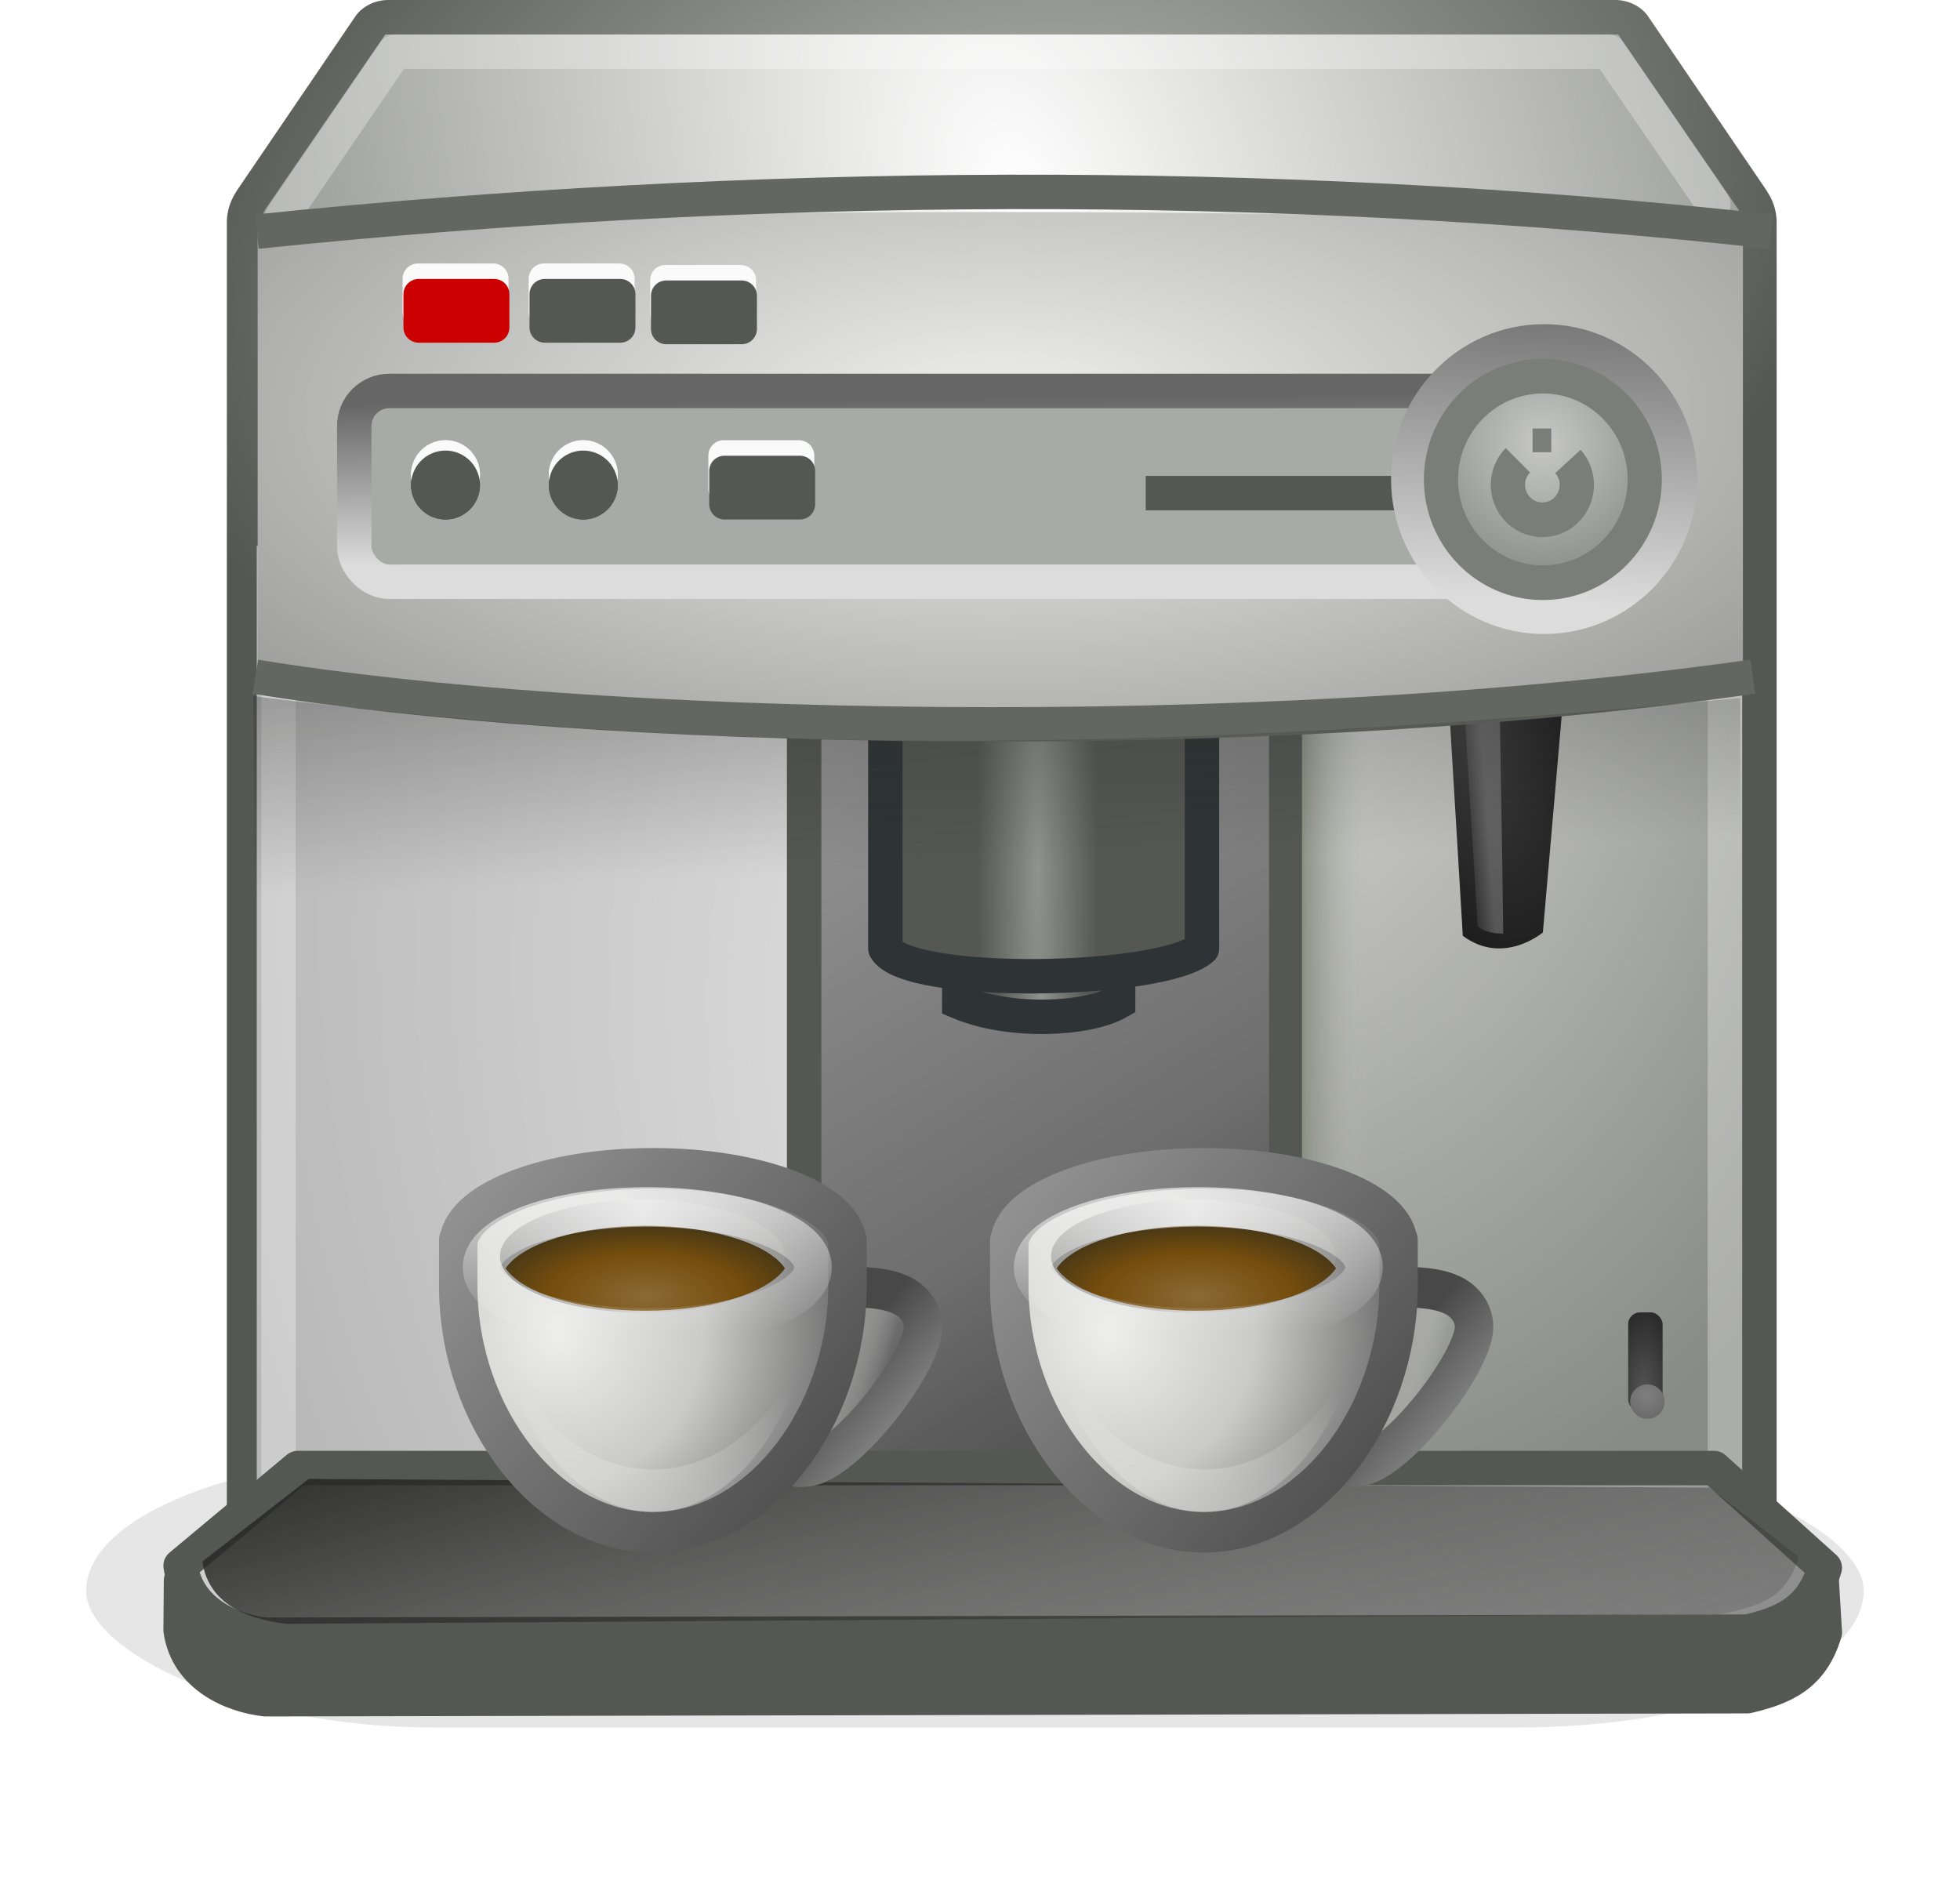 <?xml version="1.0" encoding="UTF-8" standalone="no"?>
<!-- Created with Inkscape (http://www.inkscape.org/) -->

<svg
   xmlns:dc="http://purl.org/dc/elements/1.1/"
   xmlns:cc="http://creativecommons.org/ns#"
   xmlns:rdf="http://www.w3.org/1999/02/22-rdf-syntax-ns#"
   xmlns:svg="http://www.w3.org/2000/svg"
   xmlns="http://www.w3.org/2000/svg"
   xmlns:xlink="http://www.w3.org/1999/xlink"
   xmlns:sodipodi="http://sodipodi.sourceforge.net/DTD/sodipodi-0.dtd"
   xmlns:inkscape="http://www.inkscape.org/namespaces/inkscape"
   width="56.911"
   height="55.118"
   id="svg5915"
   version="1.1"
   inkscape:version="0.48.3.1 r9886"
   sodipodi:docname="coffeemaker.svg">
  <defs
     id="defs5917">
    <linearGradient
       id="linearGradient30792"
       inkscape:collect="always">
      <stop
         id="stop30794"
         offset="0"
         style="stop-color:#494949;stop-opacity:1" />
      <stop
         style="stop-color:#5d5d5d;stop-opacity:1"
         offset="0.246"
         id="stop30796" />
      <stop
         style="stop-color:#6e6e6e;stop-opacity:1"
         offset="0.391"
         id="stop30798" />
      <stop
         id="stop30800"
         offset="1"
         style="stop-color:#959595;stop-opacity:1" />
    </linearGradient>
    <linearGradient
       inkscape:collect="always"
       id="linearGradient7952">
      <stop
         style="stop-color:#292928;stop-opacity:1;"
         offset="0"
         id="stop7954" />
      <stop
         style="stop-color:#292928;stop-opacity:0;"
         offset="1"
         id="stop7956" />
    </linearGradient>
    <linearGradient
       id="linearGradient7037">
      <stop
         id="stop7039"
         offset="0"
         style="stop-color:#666666;stop-opacity:1;" />
      <stop
         id="stop7041"
         offset="1"
         style="stop-color:#dcdcdc;stop-opacity:1;" />
    </linearGradient>
    <linearGradient
       id="linearGradient6917">
      <stop
         style="stop-color:#b5b5b3;stop-opacity:1;"
         offset="0"
         id="stop6919" />
      <stop
         style="stop-color:#929290;stop-opacity:1;"
         offset="1"
         id="stop6921" />
    </linearGradient>
    <linearGradient
       id="linearGradient6799">
      <stop
         style="stop-color:#f0f0ee;stop-opacity:1;"
         offset="0"
         id="stop6801" />
      <stop
         style="stop-color:#838381;stop-opacity:1;"
         offset="1"
         id="stop6803" />
    </linearGradient>
    <linearGradient
       id="linearGradient6629">
      <stop
         id="stop6631"
         offset="0"
         style="stop-color:#ffffff;stop-opacity:1" />
      <stop
         id="stop6633"
         offset="1"
         style="stop-color:#bbbbb3;stop-opacity:0" />
    </linearGradient>
    <linearGradient
       id="linearGradient6619">
      <stop
         style="stop-color:#8d9286;stop-opacity:1"
         offset="0"
         id="stop6621" />
      <stop
         style="stop-color:#bbbbb3;stop-opacity:0"
         offset="1"
         id="stop6623" />
    </linearGradient>
    <linearGradient
       id="linearGradient6690">
      <stop
         style="stop-color:#babdb6;stop-opacity:1"
         offset="0"
         id="stop6692" />
      <stop
         style="stop-color:#d4d4d0;stop-opacity:1"
         offset="1"
         id="stop6694" />
    </linearGradient>
    <radialGradient
       inkscape:collect="always"
       xlink:href="#linearGradient10350"
       id="radialGradient9574"
       gradientUnits="userSpaceOnUse"
       gradientTransform="matrix(6.761,1.045,-0.289,1.866,-804.122,-300.206)"
       cx="155.582"
       cy="163.753"
       fx="155.582"
       fy="163.753"
       r="50" />
    <linearGradient
       inkscape:collect="always"
       id="linearGradient10350">
      <stop
         style="stop-color:#ffffff;stop-opacity:1;"
         offset="0"
         id="stop10352" />
      <stop
         style="stop-color:#ffffff;stop-opacity:0;"
         offset="1"
         id="stop10354" />
    </linearGradient>
    <linearGradient
       id="linearGradient10400">
      <stop
         id="stop10402"
         offset="0"
         style="stop-color:#babdb6;stop-opacity:1" />
      <stop
         id="stop10404"
         offset="1"
         style="stop-color:#eeeeec;stop-opacity:1" />
    </linearGradient>
    <radialGradient
       inkscape:collect="always"
       xlink:href="#linearGradient10280"
       id="radialGradient9566"
       gradientUnits="userSpaceOnUse"
       gradientTransform="matrix(7.42,0.037,-9.2616837e-4,0.235,-896.778,38.525)"
       cx="137.005"
       cy="57"
       fx="137.005"
       fy="57"
       r="49.058" />
    <linearGradient
       inkscape:collect="always"
       id="linearGradient10280">
      <stop
         style="stop-color:#ffffff;stop-opacity:1;"
         offset="0"
         id="stop10282" />
      <stop
         style="stop-color:#ffffff;stop-opacity:0;"
         offset="1"
         id="stop10284" />
    </linearGradient>
    <radialGradient
       inkscape:collect="always"
       xlink:href="#linearGradient9594"
       id="radialGradient9592"
       gradientUnits="userSpaceOnUse"
       gradientTransform="matrix(0.47,-0.113,0.224,0.751,285.615,438.332)"
       cx="172.528"
       cy="72.802"
       fx="172.528"
       fy="72.802"
       r="52" />
    <linearGradient
       id="linearGradient9594">
      <stop
         id="stop9596"
         offset="0"
         style="stop-color:#90928d;stop-opacity:1;" />
      <stop
         id="stop9598"
         offset="1"
         style="stop-color:#2f302e;stop-opacity:1;" />
    </linearGradient>
    <radialGradient
       inkscape:collect="always"
       xlink:href="#linearGradient6799"
       id="radialGradient6805"
       cx="384.275"
       cy="478.802"
       fx="384.275"
       fy="478.802"
       r="21.449"
       gradientTransform="matrix(1.72,-0.004,0.002,0.738,-277.594,126.809)"
       gradientUnits="userSpaceOnUse" />
    <linearGradient
       inkscape:collect="always"
       xlink:href="#linearGradient6714-8-1"
       id="linearGradient6728-7-7"
       gradientUnits="userSpaceOnUse"
       gradientTransform="matrix(5.252,0,0,5.091,-1527.889,-174.909)"
       x1="319"
       y1="58"
       x2="319"
       y2="59" />
    <linearGradient
       inkscape:collect="always"
       id="linearGradient6714-8-1">
      <stop
         style="stop-color:#848484;stop-opacity:1;"
         offset="0"
         id="stop6716-6-6" />
      <stop
         style="stop-color:#f4f4f4;stop-opacity:1"
         offset="1"
         id="stop6718-8-6" />
    </linearGradient>
    <linearGradient
       y2="61.534"
       x2="319.093"
       y1="56.839"
       x1="319.038"
       gradientTransform="matrix(1.162,0,0,1,-2.3,421.526)"
       gradientUnits="userSpaceOnUse"
       id="linearGradient6824"
       xlink:href="#linearGradient7037"
       inkscape:collect="always" />
    <radialGradient
       inkscape:collect="always"
       xlink:href="#linearGradient6917"
       id="radialGradient6939"
       cx="379.257"
       cy="498.303"
       fx="379.257"
       fy="498.303"
       r="6.607"
       gradientTransform="matrix(0.297,4.0680718e-6,-5.0123331e-5,3.663,260.754,-1326.593)"
       gradientUnits="userSpaceOnUse" />
    <linearGradient
       inkscape:collect="always"
       xlink:href="#linearGradient10350"
       id="linearGradient6949"
       x1="357.594"
       y1="498.767"
       x2="371.042"
       y2="498.83"
       gradientUnits="userSpaceOnUse"
       gradientTransform="translate(-2.268,0)" />
    <radialGradient
       inkscape:collect="always"
       xlink:href="#linearGradient9594"
       id="radialGradient7024"
       cx="382.902"
       cy="493.344"
       fx="382.902"
       fy="493.344"
       r="5.759"
       gradientTransform="matrix(0.38,4.8598358e-8,-5.669205e-7,4.435,237.336,-1694.789)"
       gradientUnits="userSpaceOnUse" />
    <linearGradient
       id="linearGradient4073"
       y2="31.827"
       gradientUnits="userSpaceOnUse"
       x2="-1.937"
       gradientTransform="matrix(0.147,0,0,0.102,381.251,501.934)"
       y1="-0.724"
       x1="-1.937">
      <stop
         id="stop3668"
         style="stop-color:#fff"
         offset="0" />
      <stop
         id="stop3670"
         style="stop-color:#fff;stop-opacity:0"
         offset="1" />
    </linearGradient>
    <linearGradient
       id="linearGradient4071"
       y2="41.73"
       gradientUnits="userSpaceOnUse"
       x2="87.05"
       gradientTransform="matrix(0.161,0,0,0.25,368.489,496.188)"
       y1="53.75"
       x1="87.05">
      <stop
         id="stop3597"
         style="stop-color:#fff"
         offset="0" />
      <stop
         id="stop3599"
         style="stop-color:#fff;stop-opacity:0"
         offset="1" />
    </linearGradient>
    <radialGradient
       id="radialGradient4107"
       gradientUnits="userSpaceOnUse"
       cy="32.535"
       cx="8.438"
       gradientTransform="matrix(0.158,0,0,0.067,380.709,502.106)"
       r="26.406">
      <stop
         id="stop3740"
         style="stop-color:#8b6a35"
         offset="0" />
      <stop
         id="stop3742"
         style="stop-color:#754d0d"
         offset=".603" />
      <stop
         id="stop3744"
         style="stop-color:#483816"
         offset="1" />
    </radialGradient>
    <linearGradient
       id="linearGradient4067"
       y2="16.366"
       spreadMethod="reflect"
       gradientUnits="userSpaceOnUse"
       x2="35.033"
       gradientTransform="matrix(0.127,0,0,0.095,381.245,501.769)"
       y1="16.366"
       x1="5.684">
      <stop
         id="stop3528"
         style="stop-color:#d1d1d1"
         offset="0" />
      <stop
         id="stop3530"
         style="stop-color:#959594"
         offset="1" />
    </linearGradient>
    <radialGradient
       id="radialGradient4111"
       gradientUnits="userSpaceOnUse"
       cy="29.206"
       cx="-6.454"
       gradientTransform="matrix(0,0.23,-0.238,0,386.723,506.657)"
       r="32">
      <stop
         id="stop3491"
         style="stop-color:#eeeeec"
         offset="0" />
      <stop
         id="stop3497"
         style="stop-color:#cacac9"
         offset=".5" />
      <stop
         id="stop3493"
         style="stop-color:#6b6b6b"
         offset="1" />
    </radialGradient>
    <linearGradient
       id="linearGradient4113"
       y2="-10.978"
       xlink:href="#linearGradient3584"
       gradientUnits="userSpaceOnUse"
       x2="42.135"
       gradientTransform="matrix(0.161,0,0,0.163,368.531,500.923)"
       y1="55.031"
       x1="117.3" />
    <linearGradient
       id="linearGradient3584">
      <stop
         id="stop3586"
         style="stop-color:#5f5f5f"
         offset="0" />
      <stop
         id="stop3588"
         style="stop-color:#c6c6c6"
         offset="1" />
    </linearGradient>
    <linearGradient
       id="linearGradient4094"
       y2="23.945"
       gradientUnits="userSpaceOnUse"
       x2="38.155"
       gradientTransform="matrix(0.482,0,0,0.482,-1.353,0.576)"
       y1="22.978"
       x1="34.876">
      <stop
         id="stop4090"
         style="stop-color:#7f7f7f"
         offset="0" />
      <stop
         id="stop4092"
         style="stop-color:#eaeae8;stop-opacity:0"
         offset="1" />
    </linearGradient>
    <linearGradient
       id="linearGradient4102"
       y2="30.292"
       xlink:href="#linearGradient3584"
       gradientUnits="userSpaceOnUse"
       x2="41.153"
       gradientTransform="matrix(0.482,0,0,0.482,-1.353,0.576)"
       y1="25.259"
       x1="35.638" />
    <linearGradient
       id="linearGradient3078">
      <stop
         id="stop3080"
         style="stop-color:#5f5f5f"
         offset="0" />
      <stop
         id="stop3082"
         style="stop-color:#c6c6c6"
         offset="1" />
    </linearGradient>
    <linearGradient
       y2="23.945"
       x2="38.155"
       y1="22.978"
       x1="34.876"
       gradientTransform="matrix(0.482,0,0,0.482,370.327,493.174)"
       gradientUnits="userSpaceOnUse"
       id="linearGradient3090"
       xlink:href="#linearGradient4094"
       inkscape:collect="always" />
    <linearGradient
       y2="30.292"
       x2="41.153"
       y1="25.259"
       x1="35.638"
       gradientTransform="matrix(0.482,0,0,0.482,370.327,493.174)"
       gradientUnits="userSpaceOnUse"
       id="linearGradient3092"
       xlink:href="#linearGradient3584"
       inkscape:collect="always" />
    <linearGradient
       inkscape:collect="always"
       id="linearGradient6714-8-1-8">
      <stop
         style="stop-color:#848484;stop-opacity:1;"
         offset="0"
         id="stop6716-6-6-3" />
      <stop
         style="stop-color:#f4f4f4;stop-opacity:1"
         offset="1"
         id="stop6718-8-6-1" />
    </linearGradient>
    <linearGradient
       inkscape:collect="always"
       xlink:href="#linearGradient6714-8-1-8"
       id="linearGradient6720-6-0"
       x1="319"
       y1="58"
       x2="319"
       y2="59"
       gradientUnits="userSpaceOnUse"
       gradientTransform="matrix(1.162,0,0,1,-69.604,419.723)" />
    <linearGradient
       id="linearGradient6629-6">
      <stop
         id="stop6631-7"
         offset="0"
         style="stop-color:#ffffff;stop-opacity:1" />
      <stop
         id="stop6633-0"
         offset="1"
         style="stop-color:#bbbbb3;stop-opacity:0" />
    </linearGradient>
    <linearGradient
       id="linearGradient6619-7">
      <stop
         style="stop-color:#8d9286;stop-opacity:1"
         offset="0"
         id="stop6621-9" />
      <stop
         style="stop-color:#bbbbb3;stop-opacity:0"
         offset="1"
         id="stop6623-6" />
    </linearGradient>
    <linearGradient
       id="linearGradient6690-0">
      <stop
         style="stop-color:#babdb6;stop-opacity:1"
         offset="0"
         id="stop6692-1" />
      <stop
         style="stop-color:#d4d4d0;stop-opacity:1"
         offset="1"
         id="stop6694-2" />
    </linearGradient>
    <radialGradient
       inkscape:collect="always"
       xlink:href="#linearGradient10350-3"
       id="radialGradient9574-4"
       gradientUnits="userSpaceOnUse"
       gradientTransform="matrix(6.761,1.045,-0.289,1.866,-804.122,-300.206)"
       cx="155.192"
       cy="162.594"
       fx="155.192"
       fy="162.594"
       r="50" />
    <linearGradient
       inkscape:collect="always"
       id="linearGradient10350-3">
      <stop
         style="stop-color:#ffffff;stop-opacity:1;"
         offset="0"
         id="stop10352-8" />
      <stop
         style="stop-color:#ffffff;stop-opacity:0;"
         offset="1"
         id="stop10354-7" />
    </linearGradient>
    <linearGradient
       gradientTransform="matrix(0.221,0,0,0.196,268.295,462.08)"
       inkscape:collect="always"
       xlink:href="#linearGradient10400-0"
       id="linearGradient9568"
       gradientUnits="userSpaceOnUse"
       x1="279.455"
       y1="137.461"
       x2="77.913"
       y2="161.091" />
    <linearGradient
       id="linearGradient10400-0">
      <stop
         id="stop10402-4"
         offset="0"
         style="stop-color:#babdb6;stop-opacity:1" />
      <stop
         id="stop10404-1"
         offset="1"
         style="stop-color:#eeeeec;stop-opacity:1" />
    </linearGradient>
    <radialGradient
       inkscape:collect="always"
       xlink:href="#linearGradient10280-4"
       id="radialGradient9566-0"
       gradientUnits="userSpaceOnUse"
       gradientTransform="matrix(4.013,-0.019,8.5626997e-4,0.235,-455.412,46.467)"
       cx="154.582"
       cy="57"
       fx="154.582"
       fy="57"
       r="49.058" />
    <linearGradient
       inkscape:collect="always"
       id="linearGradient10280-4">
      <stop
         style="stop-color:#ffffff;stop-opacity:1;"
         offset="0"
         id="stop10282-4" />
      <stop
         style="stop-color:#ffffff;stop-opacity:0;"
         offset="1"
         id="stop10284-1" />
    </linearGradient>
    <radialGradient
       inkscape:collect="always"
       xlink:href="#linearGradient10237"
       id="radialGradient9564"
       gradientUnits="userSpaceOnUse"
       gradientTransform="matrix(0.474,-0.113,0.227,0.751,211.457,441.146)"
       cx="176.549"
       cy="72.25"
       fx="176.549"
       fy="72.25"
       r="52" />
    <linearGradient
       inkscape:collect="always"
       id="linearGradient10237">
      <stop
         style="stop-color:#ffffff;stop-opacity:1"
         offset="0"
         id="stop10239" />
      <stop
         style="stop-color:#888a85;stop-opacity:1"
         offset="1"
         id="stop10241" />
    </linearGradient>
    <radialGradient
       inkscape:collect="always"
       xlink:href="#linearGradient9594-0"
       id="radialGradient9592-4"
       gradientUnits="userSpaceOnUse"
       gradientTransform="matrix(0.469,-0.113,0.084,0.315,222.746,473.014)"
       cx="175.471"
       cy="72.995"
       fx="175.471"
       fy="72.995"
       r="52" />
    <linearGradient
       id="linearGradient9594-0"
       inkscape:collect="always">
      <stop
         id="stop9596-2"
         offset="0"
         style="stop-color:#babdb6;stop-opacity:1" />
      <stop
         id="stop9598-0"
         offset="1"
         style="stop-color:#555753;stop-opacity:1" />
    </linearGradient>
    <filter
       color-interpolation-filters="sRGB"
       inkscape:collect="always"
       id="filter13324-2"
       x="-0.074"
       width="1.149"
       y="-0.314"
       height="1.629">
      <feGaussianBlur
         inkscape:collect="always"
         stdDeviation="0.714"
         id="feGaussianBlur13326-5" />
    </filter>
    <linearGradient
       id="linearGradient4073-7"
       y2="31.827"
       gradientUnits="userSpaceOnUse"
       x2="-1.937"
       gradientTransform="matrix(0.147,0,0,0.102,307.859,505.003)"
       y1="-0.724"
       x1="-1.937">
      <stop
         id="stop3668-7"
         style="stop-color:#fff"
         offset="0" />
      <stop
         id="stop3670-1"
         style="stop-color:#fff;stop-opacity:0"
         offset="1" />
    </linearGradient>
    <linearGradient
       id="linearGradient4071-5"
       y2="41.73"
       gradientUnits="userSpaceOnUse"
       x2="87.05"
       gradientTransform="matrix(0.161,0,0,0.25,295.097,499.257)"
       y1="53.75"
       x1="87.05">
      <stop
         id="stop3597-7"
         style="stop-color:#fff"
         offset="0" />
      <stop
         id="stop3599-6"
         style="stop-color:#fff;stop-opacity:0"
         offset="1" />
    </linearGradient>
    <radialGradient
       id="radialGradient4107-1"
       gradientUnits="userSpaceOnUse"
       cy="32.535"
       cx="8.438"
       gradientTransform="matrix(0.158,0,0,0.067,307.317,505.175)"
       r="26.406">
      <stop
         id="stop3740-9"
         style="stop-color:#8b6a35"
         offset="0" />
      <stop
         id="stop3742-1"
         style="stop-color:#754d0d"
         offset=".603" />
      <stop
         id="stop3744-4"
         style="stop-color:#483816"
         offset="1" />
    </radialGradient>
    <linearGradient
       id="linearGradient4067-8"
       y2="16.366"
       spreadMethod="reflect"
       gradientUnits="userSpaceOnUse"
       x2="35.033"
       gradientTransform="matrix(0.127,0,0,0.095,307.853,504.838)"
       y1="16.366"
       x1="5.684">
      <stop
         id="stop3528-0"
         style="stop-color:#d1d1d1"
         offset="0" />
      <stop
         id="stop3530-7"
         style="stop-color:#959594"
         offset="1" />
    </linearGradient>
    <radialGradient
       id="radialGradient4111-2"
       gradientUnits="userSpaceOnUse"
       cy="29.206"
       cx="-6.454"
       gradientTransform="matrix(0,0.23,-0.238,0,313.331,509.726)"
       r="32">
      <stop
         id="stop3491-7"
         style="stop-color:#eeeeec"
         offset="0" />
      <stop
         id="stop3497-3"
         style="stop-color:#cacac9"
         offset=".5" />
      <stop
         id="stop3493-8"
         style="stop-color:#6b6b6b"
         offset="1" />
    </radialGradient>
    <linearGradient
       id="linearGradient4113-5"
       y2="-10.978"
       xlink:href="#linearGradient3584-7"
       gradientUnits="userSpaceOnUse"
       x2="42.135"
       gradientTransform="matrix(0.161,0,0,0.163,295.138,503.992)"
       y1="55.031"
       x1="117.3" />
    <linearGradient
       id="linearGradient3584-7">
      <stop
         id="stop3586-9"
         style="stop-color:#484848;stop-opacity:1;"
         offset="0" />
      <stop
         id="stop3588-6"
         style="stop-color:#a4a4a4;stop-opacity:1;"
         offset="1" />
    </linearGradient>
    <linearGradient
       y2="23.945"
       x2="38.155"
       y1="22.978"
       x1="34.876"
       gradientTransform="matrix(0.482,0,0,0.482,296.935,496.243)"
       gradientUnits="userSpaceOnUse"
       id="linearGradient3090-8"
       xlink:href="#linearGradient4094-1"
       inkscape:collect="always" />
    <linearGradient
       id="linearGradient4094-1"
       y2="23.945"
       gradientUnits="userSpaceOnUse"
       x2="38.155"
       gradientTransform="matrix(0.482,0,0,0.482,-1.353,0.576)"
       y1="22.978"
       x1="34.876">
      <stop
         id="stop4090-9"
         style="stop-color:#7f7f7f"
         offset="0" />
      <stop
         id="stop4092-6"
         style="stop-color:#eaeae8;stop-opacity:0"
         offset="1" />
    </linearGradient>
    <linearGradient
       y2="30.292"
       x2="41.153"
       y1="25.259"
       x1="35.638"
       gradientTransform="matrix(0.482,0,0,0.482,296.935,496.243)"
       gradientUnits="userSpaceOnUse"
       id="linearGradient3092-1"
       xlink:href="#linearGradient3584-7"
       inkscape:collect="always" />
    <linearGradient
       id="linearGradient7480">
      <stop
         id="stop7482"
         style="stop-color:#5f5f5f"
         offset="0" />
      <stop
         id="stop7484"
         style="stop-color:#c6c6c6"
         offset="1" />
    </linearGradient>
    <linearGradient
       y2="61.534"
       x2="319.093"
       y1="56.839"
       x1="319.038"
       gradientTransform="matrix(1.162,0,0,1,-75.692,424.595)"
       gradientUnits="userSpaceOnUse"
       id="linearGradient6824-3"
       xlink:href="#linearGradient7037-5"
       inkscape:collect="always" />
    <linearGradient
       id="linearGradient7037-5">
      <stop
         id="stop7039-9"
         offset="0"
         style="stop-color:#666666;stop-opacity:1;" />
      <stop
         id="stop7041-9"
         offset="1"
         style="stop-color:#dcdcdc;stop-opacity:1;" />
    </linearGradient>
    <radialGradient
       inkscape:collect="always"
       xlink:href="#linearGradient6799-8"
       id="radialGradient6805-5"
       cx="384.275"
       cy="478.802"
       fx="384.275"
       fy="478.802"
       r="21.449"
       gradientTransform="matrix(1.72,-0.004,0.002,0.738,-350.986,129.878)"
       gradientUnits="userSpaceOnUse" />
    <linearGradient
       id="linearGradient6799-8">
      <stop
         style="stop-color:#f0f0ee;stop-opacity:1;"
         offset="0"
         id="stop6801-6" />
      <stop
         style="stop-color:#838381;stop-opacity:1;"
         offset="1"
         id="stop6803-6" />
    </linearGradient>
    <radialGradient
       inkscape:collect="always"
       xlink:href="#linearGradient9594-5"
       id="radialGradient7024-6"
       cx="382.902"
       cy="493.344"
       fx="382.902"
       fy="493.344"
       r="5.759"
       gradientTransform="matrix(0.303,3.8794015e-8,-4.5254868e-7,3.54,196.042,-1251.55)"
       gradientUnits="userSpaceOnUse" />
    <linearGradient
       id="linearGradient9594-5">
      <stop
         id="stop9596-5"
         offset="0"
         style="stop-color:#90928d;stop-opacity:1;" />
      <stop
         id="stop9598-9"
         offset="1"
         style="stop-color:#555753;stop-opacity:1;" />
    </linearGradient>
    <radialGradient
       inkscape:collect="always"
       xlink:href="#linearGradient9594-5"
       id="radialGradient7725"
       cx="299.447"
       cy="501.797"
       fx="299.447"
       fy="501.797"
       r="7.192"
       gradientTransform="matrix(0.263,3.237068e-7,-9.1859094e-6,7.457,220.762,-3240.142)"
       gradientUnits="userSpaceOnUse" />
    <radialGradient
       id="radialGradient3150"
       gradientUnits="userSpaceOnUse"
       cy="163.67"
       cx="171.86"
       gradientTransform="matrix(0.308,-0.083,0.115,0.426,0.666,-20.992)"
       r="106.11">
      <stop
         id="stop9129"
         style="stop-color:#f0f0f0"
         offset="0" />
      <stop
         id="stop9131"
         style="stop-color:#a9a9a9"
         offset="1" />
    </radialGradient>
    <linearGradient
       id="linearGradient3152"
       y2="23.164"
       gradientUnits="userSpaceOnUse"
       x2="46.129"
       gradientTransform="matrix(1.009,0,0,1.01,43.61,9.431)"
       y1="23.164"
       x1="2.5">
      <stop
         id="stop10171"
         style="stop-color:#8f8f8f"
         offset="0" />
      <stop
         id="stop10177"
         style="stop-color:#5f5f5f"
         offset=".088" />
      <stop
         id="stop10179"
         style="stop-color:#616161"
         offset="0.405" />
      <stop
         id="stop10173"
         style="stop-color:#9e9e9e"
         offset="1" />
    </linearGradient>
    <radialGradient
       r="106.11"
       cy="163.67"
       cx="171.86"
       gradientTransform="matrix(0.354,-0.082,0.133,0.42,236.539,447.289)"
       gradientUnits="userSpaceOnUse"
       id="radialGradient3164"
       xlink:href="#radialGradient3150"
       inkscape:collect="always"
       fx="171.86"
       fy="163.67" />
    <radialGradient
       inkscape:collect="always"
       xlink:href="#radialGradient3150"
       id="radialGradient7756"
       gradientUnits="userSpaceOnUse"
       gradientTransform="matrix(0.308,-0.083,0.115,0.426,272.459,446.762)"
       cx="171.86"
       cy="163.67"
       fx="171.86"
       fy="163.67"
       r="106.11" />
    <linearGradient
       id="linearGradient2475"
       y2="40.926"
       gradientUnits="userSpaceOnUse"
       x2="41.968"
       gradientTransform="matrix(-1.033,0,0,-1.033,80.294,63.192)"
       y1="2.585"
       x1="3.626">
      <stop
         id="stop6377"
         style="stop-color:#040404"
         offset="0" />
      <stop
         id="stop6379"
         style="stop-color:#606060"
         offset="1" />
    </linearGradient>
    <linearGradient
       y2="40.926"
       x2="41.968"
       y1="13.952"
       x1="31.863"
       gradientTransform="matrix(-1.033,0,0,-1.033,346.848,528.734)"
       gradientUnits="userSpaceOnUse"
       id="linearGradient3053"
       xlink:href="#linearGradient2475"
       inkscape:collect="always" />
    <linearGradient
       inkscape:collect="always"
       xlink:href="#linearGradient2475"
       id="linearGradient7775"
       gradientUnits="userSpaceOnUse"
       gradientTransform="matrix(-1.033,0,0,-1.036,346.892,528.093)"
       x1="31.863"
       y1="13.952"
       x2="41.968"
       y2="40.926" />
    <linearGradient
       inkscape:collect="always"
       xlink:href="#linearGradient4094-1"
       id="linearGradient7785"
       gradientUnits="userSpaceOnUse"
       gradientTransform="matrix(0.482,0,0,0.482,296.935,496.243)"
       x1="34.876"
       y1="22.978"
       x2="38.155"
       y2="23.945" />
    <linearGradient
       inkscape:collect="always"
       xlink:href="#linearGradient3584-7"
       id="linearGradient7787"
       gradientUnits="userSpaceOnUse"
       gradientTransform="matrix(0.482,0,0,0.482,296.935,496.243)"
       x1="35.638"
       y1="25.259"
       x2="41.153"
       y2="30.292" />
    <radialGradient
       inkscape:collect="always"
       xlink:href="#radialGradient4111-2"
       id="radialGradient7789"
       gradientUnits="userSpaceOnUse"
       gradientTransform="matrix(0,0.23,-0.238,0,313.331,509.726)"
       cx="-6.454"
       cy="29.206"
       r="32" />
    <linearGradient
       inkscape:collect="always"
       xlink:href="#linearGradient3584-7"
       id="linearGradient7791"
       gradientUnits="userSpaceOnUse"
       gradientTransform="matrix(0.161,0,0,0.163,295.138,503.992)"
       x1="117.3"
       y1="55.031"
       x2="42.135"
       y2="-10.978" />
    <linearGradient
       inkscape:collect="always"
       xlink:href="#linearGradient4067-8"
       id="linearGradient7793"
       gradientUnits="userSpaceOnUse"
       gradientTransform="matrix(0.127,0,0,0.095,307.853,504.838)"
       spreadMethod="reflect"
       x1="5.684"
       y1="16.366"
       x2="35.033"
       y2="16.366" />
    <radialGradient
       inkscape:collect="always"
       xlink:href="#radialGradient4107-1"
       id="radialGradient7795"
       gradientUnits="userSpaceOnUse"
       gradientTransform="matrix(0.158,0,0,0.067,307.317,505.175)"
       cx="8.438"
       cy="32.535"
       r="26.406" />
    <linearGradient
       inkscape:collect="always"
       xlink:href="#linearGradient4071-5"
       id="linearGradient7797"
       gradientUnits="userSpaceOnUse"
       gradientTransform="matrix(0.161,0,0,0.25,295.097,499.257)"
       x1="87.05"
       y1="53.75"
       x2="87.05"
       y2="41.73" />
    <linearGradient
       inkscape:collect="always"
       xlink:href="#linearGradient4073-7"
       id="linearGradient7799"
       gradientUnits="userSpaceOnUse"
       gradientTransform="matrix(0.147,0,0,0.102,307.859,505.003)"
       x1="-1.937"
       y1="-0.724"
       x2="-1.937"
       y2="31.827" />
    <radialGradient
       inkscape:collect="always"
       xlink:href="#linearGradient9594-5"
       id="radialGradient7805"
       gradientUnits="userSpaceOnUse"
       gradientTransform="matrix(0.233,2.9822966e-8,-3.4789758e-7,2.721,223.997,-845.581)"
       cx="378.501"
       cy="493.942"
       fx="378.501"
       fy="493.942"
       r="5.759" />
    <radialGradient
       id="radialGradient3080"
       xlink:href="#linearGradient9779"
       gradientUnits="userSpaceOnUse"
       cy="86.375"
       cx="190.75"
       gradientTransform="matrix(0.757,0,0,0.162,167.801,500.056)"
       r="27.625" />
    <linearGradient
       id="linearGradient9779">
      <stop
         id="stop9781"
         style="stop-color:#fff"
         offset="0" />
      <stop
         id="stop9783"
         style="stop-color:#fff;stop-opacity:0"
         offset="1" />
    </linearGradient>
    <linearGradient
       id="linearGradient3129"
       y2="102.52"
       xlink:href="#linearGradient9779"
       gradientUnits="userSpaceOnUse"
       x2="146.07"
       gradientTransform="matrix(0.187,0,0,0.185,280.537,497.698)"
       y1="116.32"
       x1="146.07" />
    <linearGradient
       id="linearGradient3183">
      <stop
         id="stop3185"
         style="stop-color:#fff"
         offset="0" />
      <stop
         id="stop3187"
         style="stop-color:#fff;stop-opacity:0"
         offset="1" />
    </linearGradient>
    <linearGradient
       id="linearGradient3140"
       y2="91.75"
       xlink:href="#linearGradient9779"
       gradientUnits="userSpaceOnUse"
       x2="163.25"
       gradientTransform="matrix(0.184,0,0,0.185,280.975,497.698)"
       y1="107.25"
       x1="163.25" />
    <linearGradient
       id="linearGradient3190">
      <stop
         id="stop3192"
         style="stop-color:#fff"
         offset="0" />
      <stop
         id="stop3194"
         style="stop-color:#fff;stop-opacity:0"
         offset="1" />
    </linearGradient>
    <radialGradient
       id="radialGradient3147"
       xlink:href="#linearGradient5060"
       gradientUnits="userSpaceOnUse"
       cy="95.75"
       cx="146.25"
       gradientTransform="matrix(0.496,-1.0895e-7,0,0.011,235.321,514.304)"
       r="112.25" />
    <linearGradient
       id="linearGradient5060">
      <stop
         id="stop5062"
         offset="0" />
      <stop
         id="stop5064"
         style="stop-opacity:0"
         offset="1" />
    </linearGradient>
    <linearGradient
       id="linearGradient3155"
       y2="83"
       xlink:href="#linearGradient9760"
       gradientUnits="userSpaceOnUse"
       x2="163.5"
       gradientTransform="matrix(0.187,0,0,0.202,-3.443,-7.775)"
       y1="87.5"
       x1="163.5" />
    <linearGradient
       id="linearGradient9760">
      <stop
         id="stop9762"
         style="stop-color:#555"
         offset="0" />
      <stop
         id="stop9764"
         style="stop-color:#242424"
         offset="1" />
    </linearGradient>
    <linearGradient
       id="linearGradient7077"
       y2="22.861"
       xlink:href="#linearGradient6270"
       gradientUnits="userSpaceOnUse"
       x2="22.262"
       gradientTransform="translate(0,1)"
       y1="6.892"
       x1="22.135" />
    <linearGradient
       id="linearGradient6270">
      <stop
         id="stop6272"
         style="stop-color:#cfcfcf;stop-opacity:1;"
         offset="0" />
      <stop
         id="stop6274"
         style="stop-color:#6b6b6b;stop-opacity:1;"
         offset="1" />
    </linearGradient>
    <linearGradient
       y2="31.447"
       x2="37.793"
       y1="5.124"
       x1="22.135"
       gradientTransform="translate(281.086,505.85)"
       gradientUnits="userSpaceOnUse"
       id="linearGradient3072"
       xlink:href="#linearGradient6270"
       inkscape:collect="always" />
    <linearGradient
       inkscape:collect="always"
       xlink:href="#linearGradient4094-1"
       id="linearGradient7926"
       gradientUnits="userSpaceOnUse"
       gradientTransform="matrix(0.482,0,0,0.482,296.935,496.243)"
       x1="34.876"
       y1="22.978"
       x2="38.155"
       y2="23.945" />
    <linearGradient
       inkscape:collect="always"
       xlink:href="#linearGradient3584-7"
       id="linearGradient7928"
       gradientUnits="userSpaceOnUse"
       gradientTransform="matrix(0.482,0,0,0.482,296.935,496.243)"
       x1="35.638"
       y1="25.259"
       x2="41.153"
       y2="30.292" />
    <radialGradient
       inkscape:collect="always"
       xlink:href="#radialGradient4111-2"
       id="radialGradient7930"
       gradientUnits="userSpaceOnUse"
       gradientTransform="matrix(0,0.23,-0.238,0,313.331,509.726)"
       cx="-6.454"
       cy="29.206"
       r="32" />
    <linearGradient
       inkscape:collect="always"
       xlink:href="#linearGradient3584-7"
       id="linearGradient7932"
       gradientUnits="userSpaceOnUse"
       gradientTransform="matrix(0.161,0,0,0.163,295.138,503.992)"
       x1="117.3"
       y1="55.031"
       x2="42.135"
       y2="-10.978" />
    <linearGradient
       inkscape:collect="always"
       xlink:href="#linearGradient4067-8"
       id="linearGradient7934"
       gradientUnits="userSpaceOnUse"
       gradientTransform="matrix(0.127,0,0,0.095,307.853,504.838)"
       spreadMethod="reflect"
       x1="5.684"
       y1="16.366"
       x2="35.033"
       y2="16.366" />
    <radialGradient
       inkscape:collect="always"
       xlink:href="#radialGradient4107-1"
       id="radialGradient7936"
       gradientUnits="userSpaceOnUse"
       gradientTransform="matrix(0.158,0,0,0.067,307.317,505.175)"
       cx="8.438"
       cy="32.535"
       r="26.406" />
    <linearGradient
       inkscape:collect="always"
       xlink:href="#linearGradient4071-5"
       id="linearGradient7938"
       gradientUnits="userSpaceOnUse"
       gradientTransform="matrix(0.161,0,0,0.25,295.097,499.257)"
       x1="87.05"
       y1="53.75"
       x2="87.05"
       y2="41.73" />
    <linearGradient
       inkscape:collect="always"
       xlink:href="#linearGradient4073-7"
       id="linearGradient7940"
       gradientUnits="userSpaceOnUse"
       gradientTransform="matrix(0.147,0,0,0.102,307.859,505.003)"
       x1="-1.937"
       y1="-0.724"
       x2="-1.937"
       y2="31.827" />
    <linearGradient
       inkscape:collect="always"
       xlink:href="#linearGradient7952"
       id="linearGradient7958"
       x1="306.46"
       y1="476.007"
       x2="307.208"
       y2="494.379"
       gradientUnits="userSpaceOnUse"
       gradientTransform="translate(0,0.641)" />
    <radialGradient
       id="radialGradient7024-8"
       xlink:href="#linearGradient6443"
       gradientUnits="userSpaceOnUse"
       cy="16.5"
       cx="6.5"
       r="2" />
    <linearGradient
       id="linearGradient6443">
      <stop
         id="stop6445"
         style="stop-color:#f7ff00"
         offset="0" />
      <stop
         id="stop6447"
         style="stop-color:lime"
         offset="1" />
    </linearGradient>
    <radialGradient
       gradientTransform="matrix(0.643,0,0,0.643,324.973,467.559)"
       r="2"
       cy="16.5"
       cx="6.5"
       gradientUnits="userSpaceOnUse"
       id="radialGradient3090"
       xlink:href="#linearGradient6443"
       inkscape:collect="always" />
    <linearGradient
       x1="27.501"
       y1="24.468"
       x2="31.416"
       y2="28.492"
       id="linearGradient4336"
       xlink:href="#linearGradient3179"
       gradientUnits="userSpaceOnUse"
       gradientTransform="matrix(0.3,0,0,0.296,314.981,483.187)"
       spreadMethod="reflect" />
    <linearGradient
       id="linearGradient3179">
      <stop
         id="stop3181"
         style="stop-color:#ffffff;stop-opacity:1"
         offset="0" />
      <stop
         id="stop3183"
         style="stop-color:#ffffff;stop-opacity:0"
         offset="1" />
    </linearGradient>
    <linearGradient
       x1="26.546"
       y1="25.605"
       x2="28.415"
       y2="23.377"
       id="linearGradient4339"
       xlink:href="#linearGradient3165"
       gradientUnits="userSpaceOnUse"
       gradientTransform="matrix(0.302,0,0,0.295,314.974,483.236)" />
    <linearGradient
       id="linearGradient3165">
      <stop
         id="stop3167"
         style="stop-color:#1e1e1e;stop-opacity:1"
         offset="0" />
      <stop
         id="stop3173"
         style="stop-color:#8d8d8d;stop-opacity:1"
         offset="0.266" />
      <stop
         id="stop3169"
         style="stop-color:#eeeeee;stop-opacity:1"
         offset="1" />
    </linearGradient>
    <linearGradient
       x1="17.676"
       y1="28.648"
       x2="15.543"
       y2="26.971"
       id="linearGradient4429"
       xlink:href="#linearGradient3324"
       gradientUnits="userSpaceOnUse"
       gradientTransform="matrix(0.302,0,0,0.295,314.353,485.1)" />
    <linearGradient
       id="linearGradient3324">
      <stop
         id="stop3326"
         style="stop-color:#ffffff;stop-opacity:1"
         offset="0" />
      <stop
         id="stop3328"
         style="stop-color:#ffffff;stop-opacity:0"
         offset="1" />
    </linearGradient>
    <radialGradient
       cx="11.306"
       cy="8.303"
       r="8.703"
       fx="11.306"
       fy="8.303"
       id="radialGradient3628"
       xlink:href="#linearGradient3622"
       gradientUnits="userSpaceOnUse"
       gradientTransform="matrix(-0.766,1.716,-0.701,-0.313,23.788,-6.294)" />
    <linearGradient
       id="linearGradient3622">
      <stop
         id="stop3624"
         style="stop-color:#3c3c3c;stop-opacity:1"
         offset="0" />
      <stop
         id="stop3626"
         style="stop-color:#1e1e1e;stop-opacity:1"
         offset="1" />
    </linearGradient>
    <radialGradient
       r="8.703"
       fy="8.303"
       fx="11.306"
       cy="8.303"
       cx="11.306"
       gradientTransform="matrix(-0.359,0.805,-0.329,-0.147,328.549,482.194)"
       gradientUnits="userSpaceOnUse"
       id="radialGradient3092"
       xlink:href="#linearGradient3622"
       inkscape:collect="always" />
    <radialGradient
       inkscape:collect="always"
       xlink:href="#linearGradient3622"
       id="radialGradient8075"
       gradientUnits="userSpaceOnUse"
       gradientTransform="matrix(-0.359,0.805,-0.329,-0.147,330.123,480.117)"
       cx="11.306"
       cy="8.303"
       fx="11.306"
       fy="8.303"
       r="8.703" />
    <linearGradient
       inkscape:collect="always"
       xlink:href="#linearGradient3324"
       id="linearGradient8077"
       gradientUnits="userSpaceOnUse"
       gradientTransform="matrix(0.302,0,0,0.295,315.927,483.023)"
       x1="17.676"
       y1="28.648"
       x2="15.543"
       y2="26.971" />
    <linearGradient
       inkscape:collect="always"
       xlink:href="#linearGradient3165"
       id="linearGradient8079"
       gradientUnits="userSpaceOnUse"
       gradientTransform="matrix(0.302,0,0,0.295,314.974,483.236)"
       x1="26.546"
       y1="25.605"
       x2="28.415"
       y2="23.377" />
    <linearGradient
       inkscape:collect="always"
       xlink:href="#linearGradient3179"
       id="linearGradient8081"
       gradientUnits="userSpaceOnUse"
       gradientTransform="matrix(0.3,0,0,0.296,314.981,483.187)"
       spreadMethod="reflect"
       x1="27.501"
       y1="24.468"
       x2="31.416"
       y2="28.492" />
    <radialGradient
       inkscape:collect="always"
       xlink:href="#linearGradient3622-3"
       id="radialGradient8075-9"
       gradientUnits="userSpaceOnUse"
       gradientTransform="matrix(-0.359,0.805,-0.329,-0.147,330.123,480.117)"
       cx="11.306"
       cy="8.303"
       fx="11.306"
       fy="8.303"
       r="8.703" />
    <linearGradient
       id="linearGradient3622-3">
      <stop
         id="stop3624-6"
         style="stop-color:#3c3c3c;stop-opacity:1"
         offset="0" />
      <stop
         id="stop3626-5"
         style="stop-color:#1e1e1e;stop-opacity:1"
         offset="1" />
    </linearGradient>
    <linearGradient
       inkscape:collect="always"
       xlink:href="#linearGradient3324-9"
       id="linearGradient8077-2"
       gradientUnits="userSpaceOnUse"
       gradientTransform="matrix(0.302,0,0,0.295,315.927,483.023)"
       x1="17.676"
       y1="28.648"
       x2="15.543"
       y2="26.971" />
    <linearGradient
       id="linearGradient3324-9">
      <stop
         id="stop3326-0"
         style="stop-color:#ffffff;stop-opacity:1"
         offset="0" />
      <stop
         id="stop3328-7"
         style="stop-color:#ffffff;stop-opacity:0"
         offset="1" />
    </linearGradient>
    <linearGradient
       y2="26.971"
       x2="15.543"
       y1="28.648"
       x1="17.676"
       gradientTransform="matrix(0.302,0,0,0.295,315.927,483.023)"
       gradientUnits="userSpaceOnUse"
       id="linearGradient8108"
       xlink:href="#linearGradient3324-9"
       inkscape:collect="always" />
    <linearGradient
       inkscape:collect="always"
       xlink:href="#linearGradient13379"
       id="linearGradient13714"
       gradientUnits="userSpaceOnUse"
       gradientTransform="matrix(0.688,0,0,0.688,21.692,455.971)"
       x1="318.082"
       y1="72.103"
       x2="318.082"
       y2="91.771" />
    <linearGradient
       inkscape:collect="always"
       id="linearGradient13379">
      <stop
         style="stop-color:#9c9ca4;stop-opacity:1;"
         offset="0"
         id="stop13381" />
      <stop
         style="stop-color:#3d3d42;stop-opacity:1"
         offset="1"
         id="stop13383" />
    </linearGradient>
    <radialGradient
       inkscape:collect="always"
       xlink:href="#linearGradient11604-46"
       id="radialGradient13683"
       gradientUnits="userSpaceOnUse"
       gradientTransform="matrix(1.101,-3.9280894e-7,1.8983093e-7,0.476,-15.426,60.194)"
       cx="152.25"
       cy="111.709"
       fx="152.25"
       fy="111.709"
       r="9.25" />
    <linearGradient
       inkscape:collect="always"
       id="linearGradient11604-46">
      <stop
         style="stop-color:#babac0;stop-opacity:1"
         offset="0"
         id="stop11606-3" />
      <stop
         id="stop11612-9"
         offset="0.779"
         style="stop-color:#7a7a83;stop-opacity:1;" />
      <stop
         style="stop-color:#45454b;stop-opacity:1"
         offset="1"
         id="stop11608-1" />
    </linearGradient>
    <linearGradient
       inkscape:collect="always"
       xlink:href="#linearGradient11888-4-9"
       id="linearGradient13681"
       gradientUnits="userSpaceOnUse"
       gradientTransform="matrix(0.093,0,0,0.133,250.676,485.89)"
       x1="-14.5"
       y1="159.375"
       x2="-14.5"
       y2="146.21" />
    <linearGradient
       id="linearGradient11888-4-9"
       inkscape:collect="always">
      <stop
         id="stop11890-8-6"
         offset="0"
         style="stop-color:#333338;stop-opacity:1" />
      <stop
         style="stop-color:#63636d;stop-opacity:1"
         offset="0.223"
         id="stop11892-3-0" />
      <stop
         id="stop11894-7-1"
         offset="1"
         style="stop-color:#000000;stop-opacity:1" />
    </linearGradient>
    <linearGradient
       inkscape:collect="always"
       xlink:href="#linearGradient12035-3"
       id="linearGradient13679"
       gradientUnits="userSpaceOnUse"
       gradientTransform="matrix(0.133,0,0,0.133,222.978,485.874)"
       x1="121.5"
       y1="75"
       x2="222"
       y2="75" />
    <linearGradient
       inkscape:collect="always"
       id="linearGradient12035-3">
      <stop
         style="stop-color:#c5c6cb;stop-opacity:1;"
         offset="0"
         id="stop12037-1" />
      <stop
         id="stop12043-9"
         offset="0.358"
         style="stop-color:#c6c7cc;stop-opacity:1;" />
      <stop
         style="stop-color:#dbdcdf;stop-opacity:1"
         offset="0.408"
         id="stop12045-7" />
      <stop
         id="stop12047-0"
         offset="0.597"
         style="stop-color:#d8d9dc;stop-opacity:1" />
      <stop
         style="stop-color:#c6c7cc;stop-opacity:1;"
         offset="0.659"
         id="stop12049-6" />
      <stop
         style="stop-color:#c9cacf;stop-opacity:1"
         offset="1"
         id="stop12039-1" />
    </linearGradient>
    <radialGradient
       inkscape:collect="always"
       xlink:href="#linearGradient12085-9"
       id="radialGradient13677"
       gradientUnits="userSpaceOnUse"
       gradientTransform="matrix(2.755,-1.805,0.268,0.41,-148.827,177.638)"
       cx="71.58"
       cy="84.296"
       fx="71.58"
       fy="84.296"
       r="30.345" />
    <linearGradient
       inkscape:collect="always"
       id="linearGradient12085-9">
      <stop
         style="stop-color:#ffffff;stop-opacity:1;"
         offset="0"
         id="stop12087-6" />
      <stop
         style="stop-color:#ffffff;stop-opacity:0;"
         offset="1"
         id="stop12089-8" />
    </linearGradient>
    <linearGradient
       inkscape:collect="always"
       xlink:href="#linearGradient11888-9-2-3"
       id="linearGradient13675"
       gradientUnits="userSpaceOnUse"
       gradientTransform="matrix(0.133,0,0,0.133,294.086,486.007)"
       x1="-61.5"
       y1="160.375"
       x2="-61.5"
       y2="142.997" />
    <linearGradient
       id="linearGradient11888-9-2-3"
       inkscape:collect="always">
      <stop
         id="stop11890-4-1-4"
         offset="0"
         style="stop-color:#333338;stop-opacity:1" />
      <stop
         style="stop-color:#63636d;stop-opacity:1"
         offset="0.223"
         id="stop11892-2-5-6" />
      <stop
         id="stop11894-0-8-7"
         offset="1"
         style="stop-color:#000000;stop-opacity:1" />
    </linearGradient>
    <linearGradient
       inkscape:collect="always"
       xlink:href="#linearGradient11888-9-7"
       id="linearGradient13673"
       gradientUnits="userSpaceOnUse"
       gradientTransform="matrix(0.133,0,0,0.154,251.382,482.95)"
       x1="-61.5"
       y1="160.375"
       x2="-61.5"
       y2="142.997" />
    <linearGradient
       id="linearGradient11888-9-7"
       inkscape:collect="always">
      <stop
         id="stop11890-4-5"
         offset="0"
         style="stop-color:#333338;stop-opacity:1" />
      <stop
         style="stop-color:#63636d;stop-opacity:1"
         offset="0.223"
         id="stop11892-2-4" />
      <stop
         id="stop11894-0-2"
         offset="1"
         style="stop-color:#000000;stop-opacity:1" />
    </linearGradient>
    <linearGradient
       inkscape:collect="always"
       xlink:href="#linearGradient11888-1"
       id="linearGradient13671"
       gradientUnits="userSpaceOnUse"
       gradientTransform="matrix(0.133,0,0,0.143,251.382,484.495)"
       x1="-61.5"
       y1="160.375"
       x2="-61.5"
       y2="145.498" />
    <linearGradient
       id="linearGradient11888-1"
       inkscape:collect="always">
      <stop
         id="stop11890-1"
         offset="0"
         style="stop-color:#333338;stop-opacity:1" />
      <stop
         style="stop-color:#63636d;stop-opacity:1"
         offset="0.223"
         id="stop11892-0" />
      <stop
         id="stop11894-71"
         offset="1"
         style="stop-color:#000000;stop-opacity:1" />
    </linearGradient>
    <radialGradient
       inkscape:collect="always"
       xlink:href="#linearGradient11726-8"
       id="radialGradient13669"
       gradientUnits="userSpaceOnUse"
       gradientTransform="matrix(0.133,0,0,0.023,263.155,499.355)"
       cx="-190.75"
       cy="122.875"
       fx="-190.75"
       fy="122.875"
       r="6.5" />
    <linearGradient
       inkscape:collect="always"
       id="linearGradient11726-8">
      <stop
         style="stop-color:#aedb8a;stop-opacity:1;"
         offset="0"
         id="stop11728-4" />
      <stop
         style="stop-color:#849964;stop-opacity:1"
         offset="1"
         id="stop11730-4" />
    </linearGradient>
    <radialGradient
       inkscape:collect="always"
       xlink:href="#linearGradient11282-6"
       id="radialGradient13667"
       gradientUnits="userSpaceOnUse"
       gradientTransform="matrix(1.73,0,0,1.73,-153.685,-181.595)"
       cx="210.553"
       cy="248.514"
       fx="210.553"
       fy="248.514"
       r="1.375" />
    <linearGradient
       inkscape:collect="always"
       id="linearGradient11282-6">
      <stop
         style="stop-color:#7f7f7f;stop-opacity:1;"
         offset="0"
         id="stop11284-8" />
      <stop
         style="stop-color:#666666;stop-opacity:1"
         offset="1"
         id="stop11286-7" />
    </linearGradient>
    <radialGradient
       inkscape:collect="always"
       xlink:href="#linearGradient11290-9"
       id="radialGradient13665"
       gradientUnits="userSpaceOnUse"
       gradientTransform="matrix(0.48,0.003,-0.01,0.899,153.386,296.623)"
       cx="210.75"
       cy="246.378"
       fx="210.75"
       fy="246.378"
       r="1.875" />
    <linearGradient
       inkscape:collect="always"
       id="linearGradient11290-9">
      <stop
         style="stop-color:#555555;stop-opacity:1"
         offset="0"
         id="stop11292-1" />
      <stop
         style="stop-color:#2b2b2b;stop-opacity:1"
         offset="1"
         id="stop11294-5" />
    </linearGradient>
    <linearGradient
       inkscape:collect="always"
       xlink:href="#linearGradient11274-3"
       id="linearGradient13663"
       gradientUnits="userSpaceOnUse"
       gradientTransform="matrix(0.134,0,0,0.133,222.641,485.874)"
       x1="205.941"
       y1="249.112"
       x2="205.941"
       y2="269.273" />
    <linearGradient
       inkscape:collect="always"
       id="linearGradient11274-3">
      <stop
         style="stop-color:#9fa0a5;stop-opacity:1;"
         offset="0"
         id="stop11276-1" />
      <stop
         style="stop-color:#717379;stop-opacity:1"
         offset="1"
         id="stop11278-2" />
    </linearGradient>
    <linearGradient
       inkscape:collect="always"
       xlink:href="#linearGradient11302-1"
       id="linearGradient13661"
       gradientUnits="userSpaceOnUse"
       gradientTransform="matrix(0.133,0,0,0.133,222.978,485.874)"
       x1="120.25"
       y1="253"
       x2="179.75"
       y2="253" />
    <linearGradient
       inkscape:collect="always"
       id="linearGradient11302-1">
      <stop
         style="stop-color:#494949;stop-opacity:1"
         offset="0"
         id="stop11304-2" />
      <stop
         id="stop11312-2"
         offset="0.131"
         style="stop-color:#5d5d5d;stop-opacity:1" />
      <stop
         id="stop11310-2"
         offset="0.889"
         style="stop-color:#6e6e6e;stop-opacity:1" />
      <stop
         style="stop-color:#959595;stop-opacity:1"
         offset="1"
         id="stop11306-1" />
    </linearGradient>
    <linearGradient
       inkscape:collect="always"
       xlink:href="#linearGradient12093-7"
       id="linearGradient13659"
       gradientUnits="userSpaceOnUse"
       gradientTransform="matrix(0.295,0,0,0.429,208.009,453.214)"
       x1="88.842"
       y1="112.394"
       x2="88.842"
       y2="110.894" />
    <linearGradient
       inkscape:collect="always"
       id="linearGradient12093-7">
      <stop
         style="stop-color:#3a3a40;stop-opacity:1"
         offset="0"
         id="stop12095-6" />
      <stop
         id="stop12101-0"
         offset="0.513"
         style="stop-color:#81818c;stop-opacity:1;" />
      <stop
         style="stop-color:#9b9ba5;stop-opacity:1"
         offset="1"
         id="stop12097-3" />
    </linearGradient>
    <radialGradient
       inkscape:collect="always"
       xlink:href="#linearGradient11558-2"
       id="radialGradient13657"
       gradientUnits="userSpaceOnUse"
       gradientTransform="matrix(0.162,0.017,-0.01,0.224,221.308,473.205)"
       cx="102.891"
       cy="114.446"
       fx="102.891"
       fy="114.446"
       r="13.877" />
    <linearGradient
       inkscape:collect="always"
       id="linearGradient11558-2">
      <stop
         style="stop-color:#e9eecc;stop-opacity:1"
         offset="0"
         id="stop11560-9" />
      <stop
         style="stop-color:#a6aa93;stop-opacity:1"
         offset="1"
         id="stop11562-7" />
    </linearGradient>
    <linearGradient
       inkscape:collect="always"
       xlink:href="#linearGradient11406-3"
       id="linearGradient13655"
       gradientUnits="userSpaceOnUse"
       gradientTransform="matrix(0.133,0,0,0.133,222.978,485.874)"
       x1="93.512"
       y1="108.819"
       x2="93.512"
       y2="138.556" />
    <linearGradient
       inkscape:collect="always"
       id="linearGradient11406-3">
      <stop
         style="stop-color:#87878f;stop-opacity:1;"
         offset="0"
         id="stop11408-4" />
      <stop
         id="stop11414-9"
         offset="0.603"
         style="stop-color:#92929a;stop-opacity:1" />
      <stop
         style="stop-color:#505058;stop-opacity:1"
         offset="1"
         id="stop11410-5" />
    </linearGradient>
    <radialGradient
       inkscape:collect="always"
       xlink:href="#linearGradient11218-2"
       id="radialGradient13653"
       gradientUnits="userSpaceOnUse"
       gradientTransform="matrix(0.133,-0.011,0.005,0.065,222.007,501.043)"
       cx="149.563"
       cy="187.648"
       fx="149.563"
       fy="187.648"
       r="17.188" />
    <linearGradient
       inkscape:collect="always"
       id="linearGradient11218-2">
      <stop
         style="stop-color:#9d9fa5;stop-opacity:1"
         offset="0"
         id="stop11220-9" />
      <stop
         style="stop-color:#5c5f65;stop-opacity:1"
         offset="1"
         id="stop11222-6" />
    </linearGradient>
    <linearGradient
       inkscape:collect="always"
       xlink:href="#linearGradient11204-0"
       id="linearGradient13651"
       gradientUnits="userSpaceOnUse"
       gradientTransform="matrix(0.133,0,0,0.133,222.978,485.874)"
       x1="57"
       y1="233.32"
       x2="57"
       y2="106.75" />
    <linearGradient
       inkscape:collect="always"
       id="linearGradient11204-0">
      <stop
         style="stop-color:#adaeb2;stop-opacity:1;"
         offset="0"
         id="stop11206-8" />
      <stop
         id="stop11214-9"
         offset="0.808"
         style="stop-color:#d3d2d7;stop-opacity:1" />
      <stop
         style="stop-color:#e9e9e9;stop-opacity:1"
         offset="0.868"
         id="stop11216-6" />
      <stop
         id="stop11212-1"
         offset="0.923"
         style="stop-color:#e5e5e5;stop-opacity:1" />
      <stop
         style="stop-color:#d1d1d3;stop-opacity:1"
         offset="1"
         id="stop11208-0" />
    </linearGradient>
    <linearGradient
       inkscape:collect="always"
       xlink:href="#linearGradient12077-9"
       id="linearGradient13649"
       gradientUnits="userSpaceOnUse"
       gradientTransform="matrix(0.133,0,0,0.133,222.978,485.874)"
       x1="126"
       y1="87.25"
       x2="165.25"
       y2="87.25" />
    <linearGradient
       inkscape:collect="always"
       id="linearGradient12077-9">
      <stop
         style="stop-color:#44444d;stop-opacity:1;"
         offset="0"
         id="stop12079-8" />
      <stop
         style="stop-color:#202024;stop-opacity:1"
         offset="1"
         id="stop12081-3" />
    </linearGradient>
    <linearGradient
       inkscape:collect="always"
       xlink:href="#linearGradient12019-3"
       id="linearGradient13647"
       gradientUnits="userSpaceOnUse"
       gradientTransform="matrix(0.133,0,0,0.166,222.978,483.379)"
       x1="69"
       y1="62"
       x2="82.5"
       y2="73.5" />
    <linearGradient
       inkscape:collect="always"
       id="linearGradient12019-3">
      <stop
         style="stop-color:#a7a8b1;stop-opacity:1;"
         offset="0"
         id="stop12021-4" />
      <stop
         style="stop-color:#cfd0d5;stop-opacity:1"
         offset="1"
         id="stop12023-3" />
    </linearGradient>
    <linearGradient
       inkscape:collect="always"
       xlink:href="#linearGradient12067-2"
       id="linearGradient13645"
       gradientUnits="userSpaceOnUse"
       gradientTransform="matrix(0.133,0,0,0.133,222.978,485.874)"
       x1="170"
       y1="69.864"
       x2="220.383"
       y2="64.489" />
    <linearGradient
       inkscape:collect="always"
       id="linearGradient12067-2">
      <stop
         style="stop-color:#afb0b5;stop-opacity:1;"
         offset="0"
         id="stop12069-6" />
      <stop
         style="stop-color:#9a9ba1;stop-opacity:1"
         offset="1"
         id="stop12071-8" />
    </linearGradient>
    <linearGradient
       inkscape:collect="always"
       xlink:href="#linearGradient11987-9"
       id="linearGradient13643"
       gradientUnits="userSpaceOnUse"
       gradientTransform="matrix(0.133,0,0,0.133,222.978,485.874)"
       x1="175.438"
       y1="135.662"
       x2="175.438"
       y2="178.344" />
    <linearGradient
       inkscape:collect="always"
       id="linearGradient11987-9">
      <stop
         style="stop-color:#000000;stop-opacity:1;"
         offset="0"
         id="stop11989-7" />
      <stop
         style="stop-color:#2b2a30;stop-opacity:1"
         offset="1"
         id="stop11991-3" />
    </linearGradient>
    <radialGradient
       inkscape:collect="always"
       xlink:href="#linearGradient11540-2-2"
       id="radialGradient13641"
       gradientUnits="userSpaceOnUse"
       gradientTransform="matrix(0.132,-0.019,0.133,0.904,207.783,398.582)"
       cx="72.052"
       cy="114.932"
       fx="72.052"
       fy="114.932"
       r="2.5" />
    <linearGradient
       inkscape:collect="always"
       id="linearGradient11540-2-2">
      <stop
         style="stop-color:#777785;stop-opacity:1;"
         offset="0"
         id="stop11542-7-6" />
      <stop
         style="stop-color:#777785;stop-opacity:0;"
         offset="1"
         id="stop11544-2-5" />
    </linearGradient>
    <linearGradient
       inkscape:collect="always"
       xlink:href="#linearGradient11530-9-7"
       id="linearGradient13639"
       gradientUnits="userSpaceOnUse"
       gradientTransform="matrix(0.193,0,0,0.193,291.396,43.439)"
       x1="60.25"
       y1="113.5"
       x2="237.25"
       y2="113.5" />
    <linearGradient
       inkscape:collect="always"
       id="linearGradient11530-9-7">
      <stop
         style="stop-color:#656571;stop-opacity:1;"
         offset="0"
         id="stop11532-4-1" />
      <stop
         style="stop-color:#777785;stop-opacity:1"
         offset="1"
         id="stop11534-2-9" />
    </linearGradient>
    <linearGradient
       y2="113.5"
       x2="237.25"
       y1="113.5"
       x1="60.25"
       gradientTransform="matrix(0.133,0,0,0.133,222.978,485.874)"
       gradientUnits="userSpaceOnUse"
       id="linearGradient3880"
       xlink:href="#linearGradient11530-9-7"
       inkscape:collect="always" />
    <radialGradient
       inkscape:collect="always"
       xlink:href="#linearGradient11282-6-6"
       id="radialGradient13667-5"
       gradientUnits="userSpaceOnUse"
       gradientTransform="matrix(1.73,0,0,1.73,-153.685,-181.595)"
       cx="210.553"
       cy="248.514"
       fx="210.553"
       fy="248.514"
       r="1.375" />
    <linearGradient
       inkscape:collect="always"
       id="linearGradient11282-6-6">
      <stop
         style="stop-color:#7f7f7f;stop-opacity:1;"
         offset="0"
         id="stop11284-8-3" />
      <stop
         style="stop-color:#666666;stop-opacity:1"
         offset="1"
         id="stop11286-7-1" />
    </linearGradient>
    <radialGradient
       inkscape:collect="always"
       xlink:href="#linearGradient11290-9-7"
       id="radialGradient13665-9"
       gradientUnits="userSpaceOnUse"
       gradientTransform="matrix(0.48,0.003,-0.01,0.899,153.386,296.623)"
       cx="210.75"
       cy="246.378"
       fx="210.75"
       fy="246.378"
       r="1.875" />
    <linearGradient
       inkscape:collect="always"
       id="linearGradient11290-9-7">
      <stop
         style="stop-color:#555555;stop-opacity:1"
         offset="0"
         id="stop11292-1-3" />
      <stop
         style="stop-color:#2b2b2b;stop-opacity:1"
         offset="1"
         id="stop11294-5-0" />
    </linearGradient>
    <radialGradient
       r="1.875"
       fy="246.378"
       fx="210.75"
       cy="246.378"
       cx="210.75"
       gradientTransform="matrix(0.48,0.003,-0.01,0.899,229.318,262.549)"
       gradientUnits="userSpaceOnUse"
       id="radialGradient5620"
       xlink:href="#linearGradient11290-9-7"
       inkscape:collect="always" />
    <linearGradient
       inkscape:collect="always"
       id="linearGradient11204-0-7">
      <stop
         style="stop-color:#adaeb2;stop-opacity:1;"
         offset="0"
         id="stop11206-8-8" />
      <stop
         id="stop11214-9-3"
         offset="0.808"
         style="stop-color:#d3d2d7;stop-opacity:1" />
      <stop
         style="stop-color:#e9e9e9;stop-opacity:1"
         offset="0.868"
         id="stop11216-6-7" />
      <stop
         id="stop11212-1-7"
         offset="0.923"
         style="stop-color:#e5e5e5;stop-opacity:1" />
      <stop
         style="stop-color:#d1d1d3;stop-opacity:1"
         offset="1"
         id="stop11208-0-1" />
    </linearGradient>
    <radialGradient
       inkscape:collect="always"
       xlink:href="#linearGradient11282-6-69-2"
       id="radialGradient11288-3-9"
       cx="210.553"
       cy="248.514"
       fx="210.553"
       fy="248.514"
       r="1.375"
       gradientUnits="userSpaceOnUse"
       gradientTransform="matrix(1.73,0,0,1.73,-153.685,-181.595)" />
    <linearGradient
       inkscape:collect="always"
       id="linearGradient11282-6-69-2">
      <stop
         style="stop-color:#7f7f7f;stop-opacity:1;"
         offset="0"
         id="stop11284-8-6-8" />
      <stop
         style="stop-color:#666666;stop-opacity:1"
         offset="1"
         id="stop11286-7-5-4" />
    </linearGradient>
    <radialGradient
       inkscape:collect="always"
       xlink:href="#linearGradient11290-9-9-8"
       id="radialGradient11300-3-9"
       gradientUnits="userSpaceOnUse"
       gradientTransform="matrix(0.48,0.004,-0.01,1.307,233.745,-231.474)"
       cx="210.75"
       cy="246.378"
       fx="210.75"
       fy="246.378"
       r="1.875" />
    <linearGradient
       inkscape:collect="always"
       id="linearGradient11290-9-9-8">
      <stop
         style="stop-color:#555555;stop-opacity:1"
         offset="0"
         id="stop11292-1-1-9" />
      <stop
         style="stop-color:#2b2b2b;stop-opacity:1"
         offset="1"
         id="stop11294-5-3-6" />
    </linearGradient>
    <radialGradient
       r="1.875"
       fy="246.378"
       fx="210.75"
       cy="246.378"
       cx="210.75"
       gradientTransform="matrix(0.48,0.004,-0.01,1.307,308.705,-208.919)"
       gradientUnits="userSpaceOnUse"
       id="radialGradient6034"
       xlink:href="#linearGradient11290-9-9-8"
       inkscape:collect="always" />
    <radialGradient
       inkscape:collect="always"
       xlink:href="#linearGradient11218-2-8-7"
       id="radialGradient11224-4-7"
       cx="149.563"
       cy="187.648"
       fx="149.563"
       fy="187.648"
       r="17.188"
       gradientTransform="matrix(0.193,-0.016,0.008,0.095,374.327,64.753)"
       gradientUnits="userSpaceOnUse" />
    <linearGradient
       inkscape:collect="always"
       id="linearGradient11218-2-8-7">
      <stop
         style="stop-color:#9d9fa5;stop-opacity:1"
         offset="0"
         id="stop11220-9-1-4" />
      <stop
         style="stop-color:#5c5f65;stop-opacity:1"
         offset="1"
         id="stop11222-6-9-0" />
    </linearGradient>
    <filter
       color-interpolation-filters="sRGB"
       inkscape:collect="always"
       id="filter11326-6-6-7-8"
       x="-0.05"
       width="1.101"
       y="-0.62"
       height="2.239">
      <feGaussianBlur
         inkscape:collect="always"
         stdDeviation="4.131"
         id="feGaussianBlur11328-7-2-7-8" />
    </filter>
    <linearGradient
       inkscape:collect="always"
       xlink:href="#linearGradient7952"
       id="linearGradient6428"
       gradientUnits="userSpaceOnUse"
       gradientTransform="translate(281.086,505.85)"
       x1="21.882"
       y1="2.03"
       x2="27.25"
       y2="21.22" />
    <linearGradient
       inkscape:collect="always"
       xlink:href="#linearGradient6619-4"
       id="linearGradient6617"
       gradientUnits="userSpaceOnUse"
       gradientTransform="matrix(0.087,0,0,0.993,-194.783,1.949)"
       x1="200"
       y1="237.231"
       x2="96"
       y2="237.231" />
    <linearGradient
       id="linearGradient6619-4">
      <stop
         style="stop-color:#8d9286;stop-opacity:1"
         offset="0"
         id="stop6621-4" />
      <stop
         style="stop-color:#bbbbb3;stop-opacity:0"
         offset="1"
         id="stop6623-4" />
    </linearGradient>
    <radialGradient
       r="0.5"
       fy="75.164"
       fx="325.456"
       cy="75.164"
       cx="325.456"
       gradientTransform="matrix(12.212,-0.755,2.242,36.272,-3757.97,-2352.136)"
       gradientUnits="userSpaceOnUse"
       id="radialGradient6802-5"
       xlink:href="#linearGradient6704-8-9"
       inkscape:collect="always" />
    <linearGradient
       inkscape:collect="always"
       id="linearGradient6704-8-9">
      <stop
         style="stop-color:#ffffff;stop-opacity:1;"
         offset="0"
         id="stop6706-4-5" />
      <stop
         style="stop-color:#ffffff;stop-opacity:0;"
         offset="1"
         id="stop6708-3-0" />
    </linearGradient>
    <linearGradient
       y2="237.231"
       x2="96"
       y1="237.231"
       x1="200"
       gradientTransform="matrix(0.018,0,0,0.182,-389.67,106.91)"
       gradientUnits="userSpaceOnUse"
       id="linearGradient4378"
       xlink:href="#linearGradient6619-4"
       inkscape:collect="always" />
    <linearGradient
       y2="237.231"
       x2="96"
       y1="237.231"
       x1="200"
       gradientTransform="matrix(0.018,0,0,0.182,-389.67,106.91)"
       gradientUnits="userSpaceOnUse"
       id="linearGradient4378-9"
       xlink:href="#linearGradient6619-4-8"
       inkscape:collect="always" />
    <linearGradient
       id="linearGradient6619-4-8">
      <stop
         style="stop-color:#8d9286;stop-opacity:1"
         offset="0"
         id="stop6621-4-1" />
      <stop
         style="stop-color:#bbbbb3;stop-opacity:0"
         offset="1"
         id="stop6623-4-1" />
    </linearGradient>
    <radialGradient
       r="0.5"
       fy="75.164"
       fx="325.456"
       cy="75.164"
       cx="325.456"
       gradientTransform="matrix(12.212,-0.755,2.242,36.272,-3838.915,-1981.691)"
       gradientUnits="userSpaceOnUse"
       id="radialGradient6802-5-6"
       xlink:href="#linearGradient6704-8-9-9"
       inkscape:collect="always" />
    <linearGradient
       inkscape:collect="always"
       id="linearGradient6704-8-9-9">
      <stop
         style="stop-color:#ffffff;stop-opacity:1;"
         offset="0"
         id="stop6706-4-5-7" />
      <stop
         style="stop-color:#ffffff;stop-opacity:0;"
         offset="1"
         id="stop6708-3-0-6" />
    </linearGradient>
    <linearGradient
       y2="237.231"
       x2="96"
       y1="237.231"
       x1="200"
       gradientTransform="matrix(0.018,0,0,0.182,-308.725,477.355)"
       gradientUnits="userSpaceOnUse"
       id="linearGradient30417"
       xlink:href="#linearGradient6619-4-8"
       inkscape:collect="always" />
    <linearGradient
       inkscape:collect="always"
       xlink:href="#linearGradient6619-4-8"
       id="linearGradient30446"
       gradientUnits="userSpaceOnUse"
       gradientTransform="matrix(0.018,0,0,0.182,-323.375,478.367)"
       x1="200"
       y1="237.231"
       x2="96"
       y2="237.231" />
    <linearGradient
       inkscape:collect="always"
       id="linearGradient6535-5-1-4">
      <stop
         style="stop-color:#c8c9c7;stop-opacity:1"
         offset="0"
         id="stop6537-4-3-9" />
      <stop
         style="stop-color:#91948f;stop-opacity:1"
         offset="1"
         id="stop6539-5-1-9" />
    </linearGradient>
    <linearGradient
       inkscape:collect="always"
       xlink:href="#linearGradient7037-5"
       id="linearGradient30596"
       gradientUnits="userSpaceOnUse"
       x1="149.904"
       y1="155.912"
       x2="148.039"
       y2="181.412" />
    <radialGradient
       inkscape:collect="always"
       xlink:href="#linearGradient6535-5-1-4"
       id="radialGradient30598"
       gradientUnits="userSpaceOnUse"
       gradientTransform="matrix(1.172,0,0,1.172,-25.517,-28.942)"
       cx="148"
       cy="167.862"
       fx="148"
       fy="167.862"
       r="12" />
    <linearGradient
       inkscape:collect="always"
       id="linearGradient11290-9-9-8-3">
      <stop
         style="stop-color:#555555;stop-opacity:1"
         offset="0"
         id="stop11292-1-1-9-0" />
      <stop
         style="stop-color:#2b2b2b;stop-opacity:1"
         offset="1"
         id="stop11294-5-3-6-9" />
    </linearGradient>
    <linearGradient
       inkscape:collect="always"
       id="linearGradient11282-6-69-2-5">
      <stop
         style="stop-color:#7f7f7f;stop-opacity:1;"
         offset="0"
         id="stop11284-8-6-8-2" />
      <stop
         style="stop-color:#666666;stop-opacity:1"
         offset="1"
         id="stop11286-7-5-4-1" />
    </linearGradient>
    <radialGradient
       r="1.875"
       fy="246.378"
       fx="210.75"
       cy="246.378"
       cx="210.75"
       gradientTransform="matrix(0.48,0.004,-0.01,1.307,310.339,-183.536)"
       gradientUnits="userSpaceOnUse"
       id="radialGradient30628"
       xlink:href="#linearGradient11290-9-9-8-3"
       inkscape:collect="always" />
    <radialGradient
       inkscape:collect="always"
       xlink:href="#linearGradient11282-6-69-2-5"
       id="radialGradient30657"
       gradientUnits="userSpaceOnUse"
       gradientTransform="matrix(1.73,0,0,1.73,-153.685,-181.595)"
       cx="210.553"
       cy="248.514"
       fx="210.553"
       fy="248.514"
       r="1.375" />
    <linearGradient
       y2="61.534"
       x2="319.093"
       y1="56.839"
       x1="319.038"
       gradientTransform="matrix(1.162,0,0,1,-75.692,424.595)"
       gradientUnits="userSpaceOnUse"
       id="linearGradient6824-3-9"
       xlink:href="#linearGradient7037-5-7"
       inkscape:collect="always" />
    <linearGradient
       id="linearGradient7037-5-7">
      <stop
         id="stop7039-9-9"
         offset="0"
         style="stop-color:#666666;stop-opacity:1;" />
      <stop
         id="stop7041-9-2"
         offset="1"
         style="stop-color:#dcdcdc;stop-opacity:1;" />
    </linearGradient>
    <linearGradient
       y2="56.668"
       x2="317.696"
       y1="65.027"
       x1="319.151"
       gradientTransform="matrix(1.162,0,0,1,-41.025,437.578)"
       gradientUnits="userSpaceOnUse"
       id="linearGradient30674"
       xlink:href="#linearGradient11290-9-9-8-3"
       inkscape:collect="always" />
    <linearGradient
       inkscape:collect="always"
       xlink:href="#linearGradient11204-0-7"
       id="linearGradient30723"
       x1="329.681"
       y1="502.606"
       x2="328.311"
       y2="495.538"
       gradientUnits="userSpaceOnUse" />
    <linearGradient
       inkscape:collect="always"
       xlink:href="#linearGradient30792"
       id="linearGradient30788"
       x1="318.762"
       y1="512.475"
       x2="305.71"
       y2="491.105"
       gradientUnits="userSpaceOnUse" />
  </defs>
  <sodipodi:namedview
     id="base"
     pagecolor="#ffffff"
     bordercolor="#666666"
     borderopacity="1.0"
     inkscape:pageopacity="0.0"
     inkscape:pageshadow="2"
     inkscape:zoom="0.87153703"
     inkscape:cx="-445.73344"
     inkscape:cy="208.4107"
     inkscape:document-units="px"
     inkscape:current-layer="g30806"
     showgrid="false"
     inkscape:window-width="1391"
     inkscape:window-height="876"
     inkscape:window-x="49"
     inkscape:window-y="24"
     inkscape:window-maximized="1"
     fit-margin-top="0"
     fit-margin-left="0"
     fit-margin-right="0"
     fit-margin-bottom="0" />
  <g
     inkscape:label="Calque 1"
     inkscape:groupmode="layer"
     id="layer1"
     transform="translate(-281.938,-469.722)">
    <g
       id="g8069"
       transform="matrix(0.704,-0.655,0.655,0.704,-224.873,359.21)" />
    <g
       id="g30806">
      <rect
         style="opacity:0.315;color:#000000;fill:#000000;fill-opacity:1;fill-rule:evenodd;stroke:none;stroke-width:0.5;marker:none;visibility:visible;display:inline;overflow:visible;filter:url(#filter11326-6-6-7-8);enable-background:accumulate"
         id="rect11316-0-4"
         width="197"
         height="16"
         x="218.5"
         y="175.542"
         rx="38.608"
         ry="28.178"
         transform="matrix(0.262,0,0,0.496,227.192,424.881)" />
      <rect
         ry="0.737"
         rx="0.829"
         y="475.437"
         x="289.525"
         height="39.159"
         width="42.824"
         id="rect9473"
         style="fill:url(#linearGradient9568);fill-opacity:1;fill-rule:evenodd;stroke:none;stroke-width:2;marker:none;visibility:visible;display:inline;overflow:visible;enable-background:new" />
      <rect
         id="rect7754"
         style="fill:url(#radialGradient7756);stroke:none;enable-background:new"
         rx="0"
         ry="0"
         height="28.482"
         width="17.009"
         y="485.755"
         x="315.044" />
      <path
         sodipodi:nodetypes="ccccccccc"
         id="path13318-5"
         d="m 311.601,91 -3.462,5.04 -0.042,0.068 C 308.035,96.21 308,96.326 308,96.451 l 23,0 c 0,-0.125 -0.035,-0.241 -0.097,-0.344 l -0.042,-0.068 L 327.399,91 311.601,91 z"
         style="opacity:0.6;fill:#000000;fill-opacity:1;fill-rule:evenodd;stroke:none;stroke-width:2;marker:none;visibility:visible;display:inline;overflow:visible;filter:url(#filter13324-2);enable-background:new"
         transform="matrix(1.15,0,0,1.101,-66.483,409.672)"
         inkscape:connector-curvature="0" />
      <path
         sodipodi:nodetypes="ccccccsssssscccccccc"
         id="path9590-7"
         d="m 293.205,469.722 c -0.38,9e-5 -0.753,0.188 -0.951,0.479 l -3.428,5.04 c -0.01,0.014 -0.019,0.029 -0.027,0.043 l -0.041,0.068 c -0.002,0.004 -0.005,0.008 -0.007,0.012 -0.14,0.237 -0.226,0.518 -0.226,0.81 l 0,37.812 c 0,0.945 0.883,1.737 1.936,1.737 l 41.128,0 c 1.053,0 1.936,-0.792 1.936,-1.737 l 0,-37.812 c 0,-0.293 -0.086,-0.574 -0.226,-0.81 -0.002,-0.004 -0.005,-0.008 -0.007,-0.012 l -0.041,-0.068 c -0.009,-0.015 -0.018,-0.029 -0.027,-0.043 l -3.428,-5.04 c -0.198,-0.291 -0.571,-0.479 -0.951,-0.479 l -35.64,0 z"
         style="fill:url(#radialGradient9592-4);fill-opacity:1;fill-rule:evenodd;stroke:none;stroke-width:2;marker:none;visibility:visible;display:inline;overflow:visible;enable-background:new"
         inkscape:connector-curvature="0" />
      <path
         inkscape:connector-curvature="0"
         sodipodi:nodetypes="cccccccccccccc"
         id="path9469"
         d="m 293.126,470.723 -3.462,5.04 -0.042,0.068 c -0.061,0.103 -0.097,0.219 -0.097,0.344 l 0,37.812 c 0,0.408 0.37,0.737 0.829,0.737 l 41.341,0 c 0.459,0 0.829,-0.329 0.829,-0.737 l 0,-37.812 c 0,-0.125 -0.035,-0.241 -0.097,-0.344 l -0.042,-0.068 -3.462,-5.04 -35.799,0 z"
         style="fill:url(#radialGradient9564);fill-opacity:1;fill-rule:evenodd;stroke:none;stroke-width:2;marker:none;visibility:visible;display:inline;overflow:visible;enable-background:new" />
      <path
         sodipodi:nodetypes="cc"
         inkscape:connector-curvature="0"
         id="path30802"
         d="m 310.157,499.236 -0.025,1.09"
         style="fill:none;stroke:#eeeeec;stroke-width:1px;stroke-linecap:butt;stroke-linejoin:round;stroke-opacity:1" />
      <rect
         y="490.28"
         x="305.28"
         height="22.733"
         width="14.558"
         id="rect30780"
         style="fill:url(#linearGradient30788);fill-opacity:1;stroke:none" />
      <path
         style="fill:none;stroke:#555753;stroke-width:1px;stroke-linecap:butt;stroke-linejoin:miter;stroke-opacity:1"
         d="m 319.287,490.717 0,22.005"
         id="path30778"
         inkscape:connector-curvature="0"
         sodipodi:nodetypes="cc" />
      <rect
         transform="scale(-1,1)"
         ry="0"
         rx="0"
         y="490.721"
         x="-321.655"
         height="21.736"
         width="1.911"
         id="rect6615"
         style="fill:url(#linearGradient30446);fill-opacity:1;fill-rule:evenodd;stroke:none;stroke-width:2;marker:none;visibility:visible;display:inline;overflow:visible;enable-background:new" />
      <rect
         x="289.393"
         y="485.576"
         width="15.768"
         height="29.241"
         ry="0"
         rx="0"
         style="fill:url(#radialGradient3164);stroke:none;enable-background:new"
         id="rect9736" />
      <path
         sodipodi:nodetypes="cc"
         inkscape:connector-curvature="0"
         id="path7960"
         d="m 305.287,490.717 0,20.077"
         style="fill:none;stroke:#555753;stroke-width:1px;stroke-linecap:butt;stroke-linejoin:miter;stroke-opacity:1" />
      <path
         style="fill:url(#radialGradient7805);fill-opacity:1;stroke:#2e3436;stroke-width:1;stroke-miterlimit:4;stroke-opacity:1;stroke-dasharray:none"
         d="m 314.404,498.328 0,0.494 c -0.891,0.508 -3.128,0.624 -4.613,0 l 0,-0.474"
         id="path7803"
         inkscape:connector-curvature="0"
         sodipodi:nodetypes="cccc" />
      <path
         sodipodi:nodetypes="sssccss"
         inkscape:connector-curvature="0"
         id="rect7016-6"
         d="m 308.268,490.524 7.947,0 c 0.346,0 0.624,0.262 0.624,0.588 l 0,6.15 c -1.159,1.013 -8.572,1.139 -9.194,0 l 0,-6.15 c 0,-0.326 0.278,-0.588 0.624,-0.588 z"
         style="fill:url(#radialGradient7024-6);fill-opacity:1;stroke:#2e3436;stroke-width:1;stroke-linecap:round;stroke-linejoin:round;stroke-miterlimit:4;stroke-opacity:1;stroke-dasharray:none" />
      <rect
         ry="1.016"
         rx="1.016"
         y="477.185"
         x="298.044"
         height="2.033"
         width="6.981"
         id="rect6712"
         style="color:#000000;fill:#73d216;fill-opacity:1;fill-rule:nonzero;stroke:url(#linearGradient6720-6-0);stroke-width:1;stroke-linecap:square;stroke-linejoin:miter;stroke-miterlimit:4;stroke-opacity:1;stroke-dasharray:none;stroke-dashoffset:0;marker:none;visibility:visible;display:inline;overflow:visible;enable-background:new" />
      <path
         sodipodi:nodetypes="cccccccccssssc"
         inkscape:connector-curvature="0"
         id="path9600-8"
         d="m 331.688,475.655 -0.014,-0.025 -3.026,-4.408 -35.245,0 -3.222,4.718 -0.014,0.025 -0.028,0.043 c -0.023,0.039 -0.035,0.072 -0.035,0.117 m -0.079,12.296 0,25.545 c 0,0.15 0.121,0.258 0.291,0.258 l 41.417,0 c 0.17,0 0.291,-0.107 0.291,-0.258 l 0,-25.469"
         style="opacity:0.3;fill:none;stroke:#ffffff;stroke-width:1;stroke-linecap:round;stroke-linejoin:round;stroke-miterlimit:4;stroke-opacity:1;stroke-dashoffset:0;marker:none;visibility:visible;display:inline;overflow:visible;enable-background:new" />
      <g
         id="g8083"
         transform="matrix(0.704,-0.655,0.655,0.704,-222.893,358.917)">
        <path
           style="fill:url(#radialGradient8075-9);fill-opacity:1;fill-rule:evenodd;stroke:none"
           id="path3320"
           d="m 323.431,487.338 -4.467,5.417 c 0.276,1.505 1.84,1.572 1.84,1.572 l 5.222,-4.718 z"
           inkscape:connector-curvature="0"
           sodipodi:nodetypes="ccccc" />
        <path
           style="opacity:0.24;fill:url(#linearGradient8108);fill-opacity:1;fill-rule:evenodd;stroke:none"
           id="path3322"
           d="m 324.326,488.635 c -5.314,5.909 -4.429,4.898 -4.429,4.898 0,0 -0.386,-0.344 -0.409,-0.681 l 4.127,-5.023 c 0,0 0.252,0.393 0.711,0.807 z"
           inkscape:connector-curvature="0"
           sodipodi:nodetypes="ccccc" />
      </g>
      <path
         sodipodi:nodetypes="czcccc"
         inkscape:connector-curvature="0"
         id="path6797-3"
         d="m 289.419,476.235 c 0,0 9.728,-0.357 21.464,-0.357 11.735,0 21.663,0.402 21.663,0.402 l 0,13.183 c -15.706,1.85 -27.66,1.646 -43.127,0 z"
         style="fill:url(#radialGradient6805-5);fill-opacity:1;stroke:none" />
      <path
         sodipodi:nodetypes="cc"
         inkscape:connector-curvature="0"
         id="path7678-9"
         d="m 289.397,476.448 c 14.165,-1.463 29.366,-1.613 43.964,0"
         style="fill:none;stroke:#646661;stroke-width:1px;stroke-linecap:butt;stroke-linejoin:miter;stroke-opacity:1" />
      <path
         sodipodi:nodetypes="cc"
         inkscape:connector-curvature="0"
         id="path7678"
         d="m 289.353,489.371 c 9.63,1.586 28.724,2.092 43.482,0"
         style="fill:none;stroke:#646661;stroke-width:1px;stroke-linecap:butt;stroke-linejoin:miter;stroke-opacity:1" />
      <rect
         ry="1.016"
         rx="1.016"
         y="481.075"
         x="292.224"
         height="5.539"
         width="37.439"
         id="rect6726-4"
         style="color:#000000;fill:#a7aaa6;fill-opacity:1;fill-rule:nonzero;stroke:url(#linearGradient6824-3);stroke-width:1;stroke-linecap:square;stroke-linejoin:miter;stroke-miterlimit:4;stroke-opacity:1;stroke-dasharray:none;stroke-dashoffset:0;marker:none;visibility:visible;display:inline;overflow:visible;enable-background:new" />
      <path
         inkscape:connector-curvature="0"
         id="path7883"
         style="fill:#555753;fill-opacity:1;stroke:#555753;stroke-width:1;stroke-linecap:square;stroke-linejoin:round"
         d="m 287.194,515.617 47.622,-0.286 0.108,1.788 c -0.371,1.269 -1.215,1.611 -2.245,1.855 l -43.036,0.089 c -0.939,-0.104 -2.267,-0.65 -2.46,-2.001 z"
         sodipodi:nodetypes="ccccccc" />
      <path
         sodipodi:nodetypes="ccccccc"
         d="m 290.586,512.35 41.122,0 3.215,2.895 c -0.371,1.269 -1.215,1.611 -2.245,1.855 l -43.036,0.089 c -0.939,-0.104 -2.267,-0.65 -2.46,-2.001 z"
         style="fill:url(#linearGradient3072);fill-opacity:1;stroke:#555753;stroke-width:1;stroke-linecap:square;stroke-linejoin:round"
         id="path6259"
         inkscape:connector-curvature="0" />
      <path
         inkscape:connector-curvature="0"
         id="path4463"
         style="fill:url(#linearGradient6428);fill-opacity:1;stroke:none"
         d="m 290.902,512.666 40.68,0.253 2.584,2.011 c -0.371,1.269 -1.215,1.421 -2.245,1.666 l -41.647,0.279 c -0.939,-0.104 -2.267,-0.46 -2.46,-1.811 z"
         sodipodi:nodetypes="ccccccc" />
      <path
         id="path6100-2"
         style="fill:#fafafa"
         d="m 295.874,483.506 a 1,1 0 0 1 -2,0 1,1 0 1 1 2,0 z"
         inkscape:connector-curvature="0" />
      <path
         id="path6102-3"
         style="fill:#3c3c3c"
         d="m 295.874,483.806 a 1,1 0 0 1 -2,0 1,1 0 1 1 2,0 z"
         inkscape:connector-curvature="0" />
      <path
         inkscape:connector-curvature="0"
         d="m 295.874,483.506 a 1,1 0 0 1 -2,0 1,1 0 1 1 2,0 z"
         style="fill:#fafafa"
         id="path6104-1" />
      <path
         inkscape:connector-curvature="0"
         d="m 295.874,483.806 a 1,1 0 0 1 -2,0 1,1 0 1 1 2,0 z"
         style="fill:#555753"
         id="path6106-7" />
      <rect
         y="482.947"
         x="302.948"
         height="0.967"
         width="2.192"
         id="rect6110-4"
         style="fill:#fafafa;fill-opacity:1;stroke:#fafafa;stroke-width:0.884;stroke-linecap:round;stroke-linejoin:round;stroke-miterlimit:4;stroke-opacity:1;stroke-dasharray:none;stroke-dashoffset:0" />
      <rect
         style="fill:#555753;fill-opacity:1;stroke:#555753;stroke-width:0.884;stroke-linecap:round;stroke-linejoin:round;stroke-miterlimit:4;stroke-opacity:1;stroke-dasharray:none;stroke-dashoffset:0"
         id="rect6108-2"
         width="2.192"
         height="0.967"
         x="302.973"
         y="483.397" />
      <path
         inkscape:connector-curvature="0"
         d="m 299.874,483.506 a 1,1 0 0 1 -2,0 1,1 0 1 1 2,0 z"
         style="fill:#fafafa"
         id="path7006-3" />
      <path
         inkscape:connector-curvature="0"
         d="m 299.874,483.806 a 1,1 0 0 1 -2,0 1,1 0 1 1 2,0 z"
         style="fill:#3c3c3c"
         id="path7008-3" />
      <path
         id="path7010-1"
         style="fill:#fafafa"
         d="m 299.874,483.506 a 1,1 0 0 1 -2,0 1,1 0 1 1 2,0 z"
         inkscape:connector-curvature="0" />
      <path
         id="path7012-1"
         style="fill:#555753"
         d="m 299.874,483.806 a 1,1 0 0 1 -2,0 1,1 0 1 1 2,0 z"
         inkscape:connector-curvature="0" />
      <g
         transform="matrix(1.116,0,0,1.179,-43.784,-90.811)"
         id="g7777">
        <path
           inkscape:connector-curvature="0"
           id="path4023-1"
           style="fill:url(#linearGradient7785);stroke:url(#linearGradient7787)"
           d="m 312.874,511.541 c 0.988,-0.087 3.008,-2.558 3.008,-3.434 0,-0.133 -0.043,-0.269 -0.102,-0.375 -0.074,-0.126 -0.155,-0.209 -0.266,-0.292 -0.508,-0.364 -1.427,-0.307 -2.087,-0.307 -2.162,0.451 -2.62,4.689 -0.552,4.408 z" />
        <path
           inkscape:connector-curvature="0"
           id="path3674-8"
           style="fill:url(#radialGradient7789);stroke:url(#linearGradient7791);stroke-linecap:square;stroke-linejoin:round"
           d="m 308.852,504.206 c -2.689,0 -4.891,0.784 -5.054,1.772 h -0.01 v 0.117 0.998 0.076 c 0.036,3.158 2.291,5.999 5.064,5.999 2.773,0 5.028,-2.841 5.064,-5.999 2.9e-4,-0.026 0,-0.051 0,-0.076 v -0.998 -0.117 h -0.01 c -0.163,-0.989 -2.365,-1.773 -5.054,-1.773 z" />
        <path
           inkscape:connector-curvature="0"
           id="path3678-6"
           style="fill:url(#linearGradient7793)"
           d="m 312.288,506.392 a 3.707,1.389 0 0 1 -7.413,0 3.707,1.389 0 1 1 7.413,0 z" />
        <path
           inkscape:connector-curvature="0"
           id="path3680-0"
           style="fill:url(#radialGradient7795)"
           d="m 308.655,505.619 c -1.742,0 -3.207,0.446 -3.634,1.049 0.429,0.602 1.893,1.044 3.634,1.044 1.74,0 3.204,-0.443 3.634,-1.044 -0.427,-0.603 -1.892,-1.049 -3.634,-1.049 z" />
        <path
           inkscape:connector-curvature="0"
           id="path3682-3"
           style="opacity:0.3;fill:url(#linearGradient7797)"
           d="m 312.84,508.668 c -0.839,1.777 -2.307,2.955 -3.979,2.955 -1.669,0 -3.134,-1.176 -3.974,-2.947 0.646,2.341 2.182,3.992 3.974,3.992 1.794,0 3.334,-1.654 3.979,-4 z" />
        <path
           inkscape:connector-curvature="0"
           id="path3684-2"
           style="opacity:0.6;fill:none;stroke:url(#linearGradient7799);stroke-width:0.974;stroke-linecap:square;stroke-linejoin:round"
           d="m 313.018,506.668 a 4.312,1.489 0 0 1 -8.623,0 4.312,1.489 0 1 1 8.623,0 z" />
      </g>
      <g
         id="g7912"
         transform="matrix(1.116,0,0,1.179,-27.784,-90.811)">
        <path
           d="m 312.874,511.541 c 0.988,-0.087 3.008,-2.558 3.008,-3.434 0,-0.133 -0.043,-0.269 -0.102,-0.375 -0.074,-0.126 -0.155,-0.209 -0.266,-0.292 -0.508,-0.364 -1.427,-0.307 -2.087,-0.307 -2.162,0.451 -2.62,4.689 -0.552,4.408 z"
           style="fill:url(#linearGradient7926);stroke:url(#linearGradient7928)"
           id="path7914"
           inkscape:connector-curvature="0" />
        <path
           d="m 308.852,504.206 c -2.689,0 -4.891,0.784 -5.054,1.772 h -0.01 v 0.117 0.998 0.076 c 0.036,3.158 2.291,5.999 5.064,5.999 2.773,0 5.028,-2.841 5.064,-5.999 2.9e-4,-0.026 0,-0.051 0,-0.076 v -0.998 -0.117 h -0.01 c -0.163,-0.989 -2.365,-1.773 -5.054,-1.773 z"
           style="fill:url(#radialGradient7930);stroke:url(#linearGradient7932);stroke-linecap:square;stroke-linejoin:round"
           id="path7916"
           inkscape:connector-curvature="0" />
        <path
           d="m 312.288,506.392 a 3.707,1.389 0 0 1 -7.413,0 3.707,1.389 0 1 1 7.413,0 z"
           style="fill:url(#linearGradient7934)"
           id="path7918"
           inkscape:connector-curvature="0" />
        <path
           d="m 308.655,505.619 c -1.742,0 -3.207,0.446 -3.634,1.049 0.429,0.602 1.893,1.044 3.634,1.044 1.74,0 3.204,-0.443 3.634,-1.044 -0.427,-0.603 -1.892,-1.049 -3.634,-1.049 z"
           style="fill:url(#radialGradient7936)"
           id="path7920"
           inkscape:connector-curvature="0" />
        <path
           d="m 312.84,508.668 c -0.839,1.777 -2.307,2.955 -3.979,2.955 -1.669,0 -3.134,-1.176 -3.974,-2.947 0.646,2.341 2.182,3.992 3.974,3.992 1.794,0 3.334,-1.654 3.979,-4 z"
           style="opacity:0.3;fill:url(#linearGradient7938)"
           id="path7922"
           inkscape:connector-curvature="0" />
        <path
           d="m 313.018,506.668 a 4.312,1.489 0 0 1 -8.623,0 4.312,1.489 0 1 1 8.623,0 z"
           style="opacity:0.6;fill:none;stroke:url(#linearGradient7940);stroke-width:0.974;stroke-linecap:square;stroke-linejoin:round"
           id="path7924"
           inkscape:connector-curvature="0" />
      </g>
      <rect
         y="477.815"
         x="294.07"
         height="0.967"
         width="2.192"
         id="rect6110-4-0"
         style="fill:#fafafa;fill-opacity:1;stroke:#fafafa;stroke-width:0.884;stroke-linecap:round;stroke-linejoin:round;stroke-miterlimit:4;stroke-opacity:1;stroke-dasharray:none;stroke-dashoffset:0" />
      <rect
         style="fill:#cc0000;fill-opacity:1;stroke:#cc0000;stroke-width:0.884;stroke-linecap:round;stroke-linejoin:round;stroke-miterlimit:4;stroke-opacity:1;stroke-dasharray:none;stroke-dashoffset:0"
         id="rect6108-2-7"
         width="2.192"
         height="0.967"
         x="294.095"
         y="478.264" />
      <rect
         y="477.815"
         x="297.731"
         height="0.967"
         width="2.192"
         id="rect6110-4-05"
         style="fill:#fafafa;fill-opacity:1;stroke:#fafafa;stroke-width:0.884;stroke-linecap:round;stroke-linejoin:round;stroke-miterlimit:4;stroke-opacity:1;stroke-dasharray:none;stroke-dashoffset:0" />
      <rect
         style="fill:#555753;fill-opacity:1;stroke:#555753;stroke-width:0.884;stroke-linecap:round;stroke-linejoin:round;stroke-miterlimit:4;stroke-opacity:1;stroke-dasharray:none;stroke-dashoffset:0"
         id="rect6108-2-70"
         width="2.192"
         height="0.967"
         x="297.755"
         y="478.264" />
      <rect
         y="477.859"
         x="301.258"
         height="0.967"
         width="2.192"
         id="rect6110-4-2"
         style="fill:#fafafa;fill-opacity:1;stroke:#fafafa;stroke-width:0.884;stroke-linecap:round;stroke-linejoin:round;stroke-miterlimit:4;stroke-opacity:1;stroke-dasharray:none;stroke-dashoffset:0" />
      <rect
         style="fill:#555753;fill-opacity:1;stroke:#555753;stroke-width:0.884;stroke-linecap:round;stroke-linejoin:round;stroke-miterlimit:4;stroke-opacity:1;stroke-dasharray:none;stroke-dashoffset:0"
         id="rect6108-2-2"
         width="2.192"
         height="0.967"
         x="301.282"
         y="478.308" />
      <rect
         x="315.205"
         y="483.541"
         width="11"
         height="1"
         style="fill:#555753;fill-opacity:1"
         id="rect6497" />
      <g
         id="g13464"
         style="display:inline;enable-background:new"
         transform="translate(-79.38,370.892)">
        <rect
           style="color:#000000;fill:url(#radialGradient6034);fill-opacity:1;fill-rule:evenodd;stroke:none;stroke-width:1;marker:none;visibility:visible;display:inline;overflow:visible;enable-background:accumulate"
           id="rect11022-5-0"
           width="1"
           height="2.886"
           x="406.96"
           y="111.555"
           rx="0.344"
           ry="0.344" />
        <path
           sodipodi:type="arc"
           style="color:#000000;fill:url(#radialGradient11288-3-9);fill-opacity:1;fill-rule:evenodd;stroke:none;stroke-width:1;marker:none;visibility:visible;display:inline;overflow:visible;enable-background:accumulate"
           id="path11024-3-8"
           sodipodi:cx="210.625"
           sodipodi:cy="248.875"
           sodipodi:rx="1.375"
           sodipodi:ry="1.375"
           d="m 212,248.875 c 0,0.759 -0.616,1.375 -1.375,1.375 -0.759,0 -1.375,-0.616 -1.375,-1.375 0,-0.759 0.616,-1.375 1.375,-1.375 0.759,0 1.375,0.616 1.375,1.375 z"
           transform="matrix(0.364,0,0,0.364,330.851,23.555)" />
        <rect
           ry="0.344"
           rx="0.344"
           y="136.938"
           x="408.594"
           height="2.886"
           width="1"
           id="rect30600"
           style="color:#000000;fill:url(#radialGradient30628);fill-opacity:1;fill-rule:evenodd;stroke:none;stroke-width:1;marker:none;visibility:visible;display:inline;overflow:visible;enable-background:accumulate" />
        <path
           transform="matrix(0.364,0,0,0.364,332.484,48.938)"
           d="m 212,248.875 c 0,0.759 -0.616,1.375 -1.375,1.375 -0.759,0 -1.375,-0.616 -1.375,-1.375 0,-0.759 0.616,-1.375 1.375,-1.375 0.759,0 1.375,0.616 1.375,1.375 z"
           sodipodi:ry="1.375"
           sodipodi:rx="1.375"
           sodipodi:cy="248.875"
           sodipodi:cx="210.625"
           id="path30602"
           style="color:#000000;fill:url(#radialGradient30657);fill-opacity:1;fill-rule:evenodd;stroke:none;stroke-width:1;marker:none;visibility:visible;display:inline;overflow:visible;enable-background:accumulate"
           sodipodi:type="arc" />
      </g>
      <path
         sodipodi:nodetypes="ccccc"
         inkscape:connector-curvature="0"
         id="path7942"
         d="m 289.3,489.936 c 14.681,1.847 27.104,1.578 43.167,0.054 0,3.891 0,22.203 0,22.203 l -43.032,0.414 z"
         style="fill:url(#linearGradient7958);fill-opacity:1;stroke:none" />
      <g
         transform="matrix(0.725,0,0,0.735,94.602,427.244)"
         id="g6749-7"
         style="display:inline;enable-background:new">
        <path
           transform="matrix(0.511,0,0,0.51,244.61,-11)"
           sodipodi:type="arc"
           style="color:#000000;fill:url(#linearGradient30596);fill-opacity:1;fill-rule:nonzero;stroke:none;stroke-width:1;marker:none;visibility:visible;display:inline;overflow:visible;enable-background:accumulate"
           id="path6519-9-1"
           sodipodi:cx="148"
           sodipodi:cy="172"
           sodipodi:rx="12"
           sodipodi:ry="12"
           d="m 160,172 c 0,6.627 -5.373,12 -12,12 -6.627,0 -12,-5.373 -12,-12 0,-6.627 5.373,-12 12,-12 6.627,0 12,5.373 12,12 z" />
        <path
           transform="matrix(0.34,0,0,0.34,269.866,18.254)"
           sodipodi:type="arc"
           style="color:#000000;fill:url(#radialGradient30598);fill-opacity:1;fill-rule:nonzero;stroke:#7a7d78;stroke-width:4.028;stroke-miterlimit:4;stroke-opacity:1;stroke-dasharray:none;marker:none;visibility:visible;display:inline;overflow:visible;enable-background:accumulate"
           id="path6533-9-5"
           sodipodi:cx="148"
           sodipodi:cy="172"
           sodipodi:rx="12"
           sodipodi:ry="12"
           d="m 160,172 c 0,6.627 -5.373,12 -12,12 -6.627,0 -12,-5.373 -12,-12 0,-6.627 5.373,-12 12,-12 6.627,0 12,5.373 12,12 z" />
        <path
           d="m 156.896,163.946 c 4.448,4.913 4.071,12.502 -0.842,16.95 -4.913,4.448 -12.502,4.071 -16.95,-0.842 -4.28,-4.727 -4.115,-11.976 0.375,-16.503"
           sodipodi:ry="12"
           sodipodi:rx="12"
           sodipodi:cy="172"
           sodipodi:cx="148"
           id="path6684-4"
           style="color:#000000;fill:none;stroke:#7a7d78;stroke-width:11.94;stroke-miterlimit:4;stroke-opacity:1;stroke-dasharray:none;marker:none;visibility:visible;display:inline;overflow:visible;enable-background:accumulate"
           sodipodi:type="arc"
           transform="matrix(0.115,0,0,0.115,303.146,57.169)"
           sodipodi:start="5.5474365"
           sodipodi:end="10.205993"
           sodipodi:open="true" />
        <rect
           style="color:#000000;fill:#7a7d78;fill-opacity:1;stroke:none;stroke-width:1;marker:none;visibility:visible;display:inline;overflow:visible;enable-background:new"
           id="rect6688-3"
           width="0.751"
           height="0.939"
           x="319.773"
           y="74.721" />
      </g>
    </g>
  </g>
</svg>
